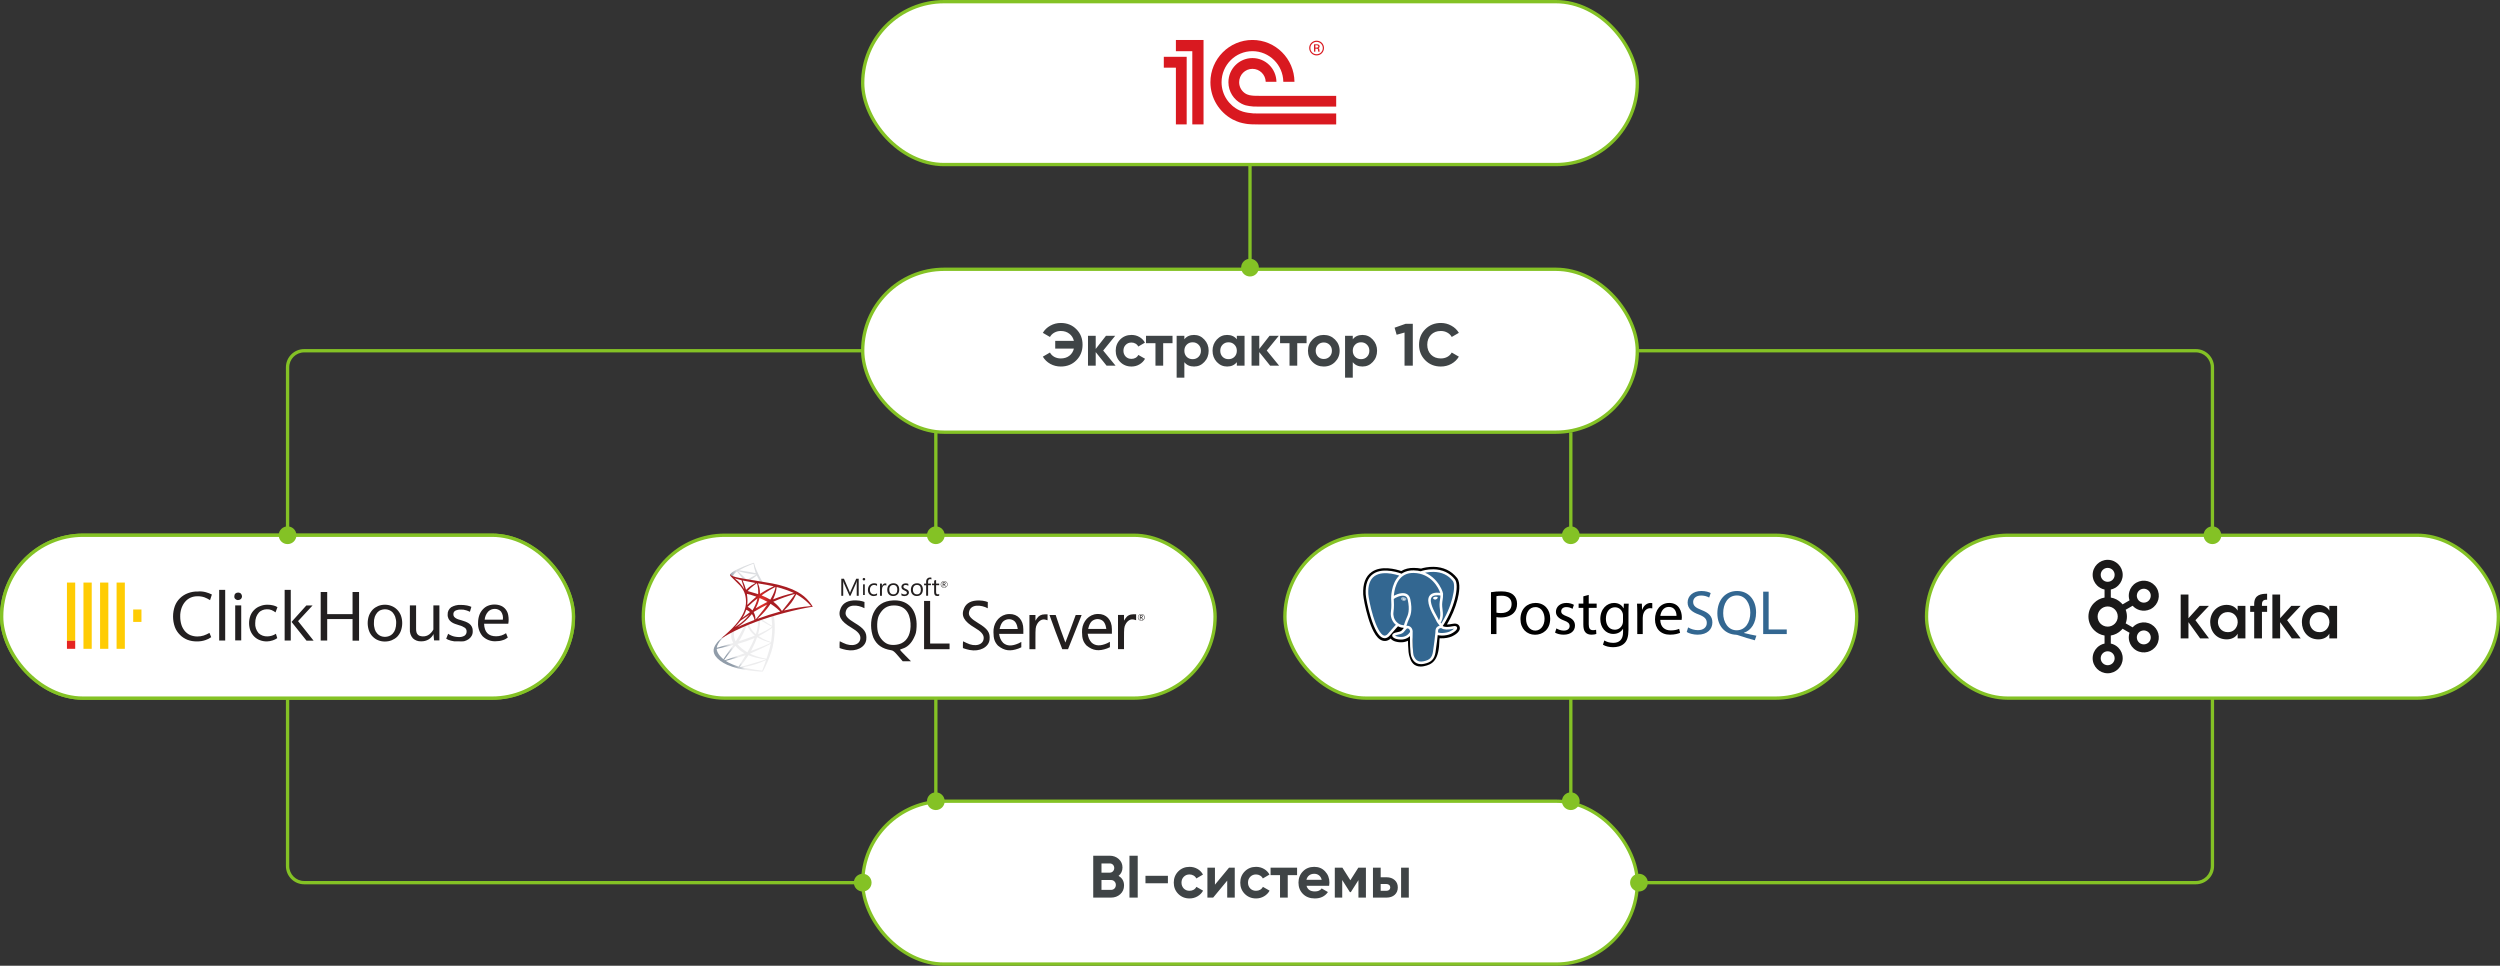 <svg width="1504" height="581" viewBox="0 0 1504 581" fill="none" xmlns="http://www.w3.org/2000/svg">
<rect x="0" y="0" width="1504" height="581" fill="#333333" stroke="none"/>
<rect x="519" y="162" width="466" height="98" rx="49" fill="white" stroke="#84C225" stroke-width="2"/>
<path d="M638.167 194.296C641.959 194.296 645.091 195.556 647.563 198.076C650.035 200.548 651.271 203.656 651.271 207.4C651.271 211.12 650.035 214.228 647.563 216.724C645.091 219.244 641.959 220.504 638.167 220.504C635.887 220.504 633.787 219.976 631.867 218.92C629.947 217.84 628.447 216.388 627.367 214.564L631.651 212.08C632.251 213.184 633.127 214.06 634.279 214.708C635.455 215.332 636.751 215.644 638.167 215.644C640.183 215.644 641.887 215.116 643.279 214.06C644.695 212.98 645.619 211.528 646.051 209.704H634.819V205.06H646.051C645.619 203.236 644.695 201.796 643.279 200.74C641.887 199.66 640.183 199.12 638.167 199.12C636.751 199.12 635.467 199.444 634.315 200.092C633.163 200.716 632.275 201.592 631.651 202.72L627.367 200.236C628.447 198.412 629.947 196.972 631.867 195.916C633.811 194.836 635.911 194.296 638.167 194.296ZM663.678 210.892L671.13 220H665.73L659.178 211.828V220H654.534V202H659.178V209.92L665.37 202H670.914L663.678 210.892ZM680.715 220.504C678.003 220.504 675.735 219.592 673.911 217.768C672.111 215.944 671.211 213.688 671.211 211C671.211 208.312 672.111 206.056 673.911 204.232C675.735 202.408 678.003 201.496 680.715 201.496C682.467 201.496 684.063 201.916 685.503 202.756C686.943 203.596 688.035 204.724 688.779 206.14L684.783 208.48C684.423 207.736 683.871 207.148 683.127 206.716C682.407 206.284 681.591 206.068 680.679 206.068C679.287 206.068 678.135 206.536 677.223 207.472C676.311 208.384 675.855 209.56 675.855 211C675.855 212.392 676.311 213.568 677.223 214.528C678.135 215.44 679.287 215.896 680.679 215.896C681.615 215.896 682.443 215.692 683.163 215.284C683.907 214.852 684.459 214.264 684.819 213.52L688.851 215.824C688.059 217.264 686.931 218.404 685.467 219.244C684.027 220.084 682.443 220.504 680.715 220.504ZM689.438 202H705.386V206.464H699.77V220H695.126V206.464H689.438V202ZM718.342 201.496C720.766 201.496 722.83 202.42 724.534 204.268C726.262 206.116 727.126 208.36 727.126 211C727.126 213.688 726.262 215.944 724.534 217.768C722.854 219.592 720.79 220.504 718.342 220.504C715.822 220.504 713.878 219.628 712.51 217.876V227.2H707.866V202H712.51V204.124C713.878 202.372 715.822 201.496 718.342 201.496ZM713.914 214.672C714.85 215.608 716.038 216.076 717.478 216.076C718.918 216.076 720.106 215.608 721.042 214.672C722.002 213.712 722.482 212.488 722.482 211C722.482 209.512 722.002 208.3 721.042 207.364C720.106 206.404 718.918 205.924 717.478 205.924C716.038 205.924 714.85 206.404 713.914 207.364C712.978 208.3 712.51 209.512 712.51 211C712.51 212.488 712.978 213.712 713.914 214.672ZM744.081 204.124V202H748.725V220H744.081V217.876C742.689 219.628 740.733 220.504 738.213 220.504C735.813 220.504 733.749 219.592 732.021 217.768C730.317 215.92 729.465 213.664 729.465 211C729.465 208.36 730.317 206.116 732.021 204.268C733.749 202.42 735.813 201.496 738.213 201.496C740.733 201.496 742.689 202.372 744.081 204.124ZM735.513 214.672C736.449 215.608 737.637 216.076 739.077 216.076C740.517 216.076 741.705 215.608 742.641 214.672C743.601 213.712 744.081 212.488 744.081 211C744.081 209.512 743.601 208.3 742.641 207.364C741.705 206.404 740.517 205.924 739.077 205.924C737.637 205.924 736.449 206.404 735.513 207.364C734.577 208.3 734.109 209.512 734.109 211C734.109 212.488 734.577 213.712 735.513 214.672ZM762.081 210.892L769.533 220H764.133L757.581 211.828V220H752.937V202H757.581V209.92L763.773 202H769.316L762.081 210.892ZM770.087 202H786.035V206.464H780.419V220H775.775V206.464H770.087V202ZM803.148 217.768C801.324 219.592 799.068 220.504 796.38 220.504C793.692 220.504 791.436 219.592 789.612 217.768C787.788 215.944 786.875 213.688 786.875 211C786.875 208.336 787.788 206.092 789.612 204.268C791.46 202.42 793.716 201.496 796.38 201.496C799.044 201.496 801.3 202.42 803.148 204.268C804.996 206.116 805.92 208.36 805.92 211C805.92 213.664 804.996 215.92 803.148 217.768ZM792.888 214.564C793.824 215.5 794.988 215.968 796.38 215.968C797.772 215.968 798.936 215.5 799.872 214.564C800.808 213.628 801.276 212.44 801.276 211C801.276 209.56 800.808 208.372 799.872 207.436C798.936 206.5 797.772 206.032 796.38 206.032C794.988 206.032 793.824 206.5 792.888 207.436C791.976 208.396 791.52 209.584 791.52 211C791.52 212.416 791.976 213.604 792.888 214.564ZM819.663 201.496C822.087 201.496 824.151 202.42 825.855 204.268C827.583 206.116 828.447 208.36 828.447 211C828.447 213.688 827.583 215.944 825.855 217.768C824.175 219.592 822.111 220.504 819.663 220.504C817.143 220.504 815.199 219.628 813.831 217.876V227.2H809.187V202H813.831V204.124C815.199 202.372 817.143 201.496 819.663 201.496ZM815.235 214.672C816.171 215.608 817.359 216.076 818.799 216.076C820.239 216.076 821.427 215.608 822.363 214.672C823.323 213.712 823.803 212.488 823.803 211C823.803 209.512 823.323 208.3 822.363 207.364C821.427 206.404 820.239 205.924 818.799 205.924C817.359 205.924 816.171 206.404 815.235 207.364C814.299 208.3 813.831 209.512 813.831 211C813.831 212.488 814.299 213.712 815.235 214.672ZM838.994 197.14L845.618 194.8H849.938V220H844.97V200.056L840.218 201.388L838.994 197.14ZM866.812 220.504C863.044 220.504 859.912 219.244 857.416 216.724C854.944 214.228 853.708 211.12 853.708 207.4C853.708 203.656 854.944 200.548 857.416 198.076C859.912 195.556 863.044 194.296 866.812 194.296C869.092 194.296 871.192 194.836 873.112 195.916C875.056 196.972 876.568 198.412 877.648 200.236L873.364 202.72C872.74 201.592 871.852 200.716 870.7 200.092C869.548 199.444 868.252 199.12 866.812 199.12C864.364 199.12 862.384 199.888 860.872 201.424C859.384 202.984 858.64 204.976 858.64 207.4C858.64 209.8 859.384 211.78 860.872 213.34C862.384 214.876 864.364 215.644 866.812 215.644C868.252 215.644 869.548 215.332 870.7 214.708C871.876 214.06 872.764 213.184 873.364 212.08L877.648 214.564C876.568 216.388 875.056 217.84 873.112 218.92C871.192 219.976 869.092 220.504 866.812 220.504Z" fill="#3F4446"/>
<rect x="519" y="1" width="466" height="98" rx="49" fill="white" stroke="#84C225" stroke-width="2"/>
<g clip-path="url(#clip0_2846_226)">
<mask id="mask0_2846_226" style="mask-type:luminance" maskUnits="userSpaceOnUse" x="262" y="-94" width="986" height="991">
<path d="M262.966 896.277H1247.71V-93.876H262.966V896.277Z" fill="white"/>
</mask>
<g mask="url(#mask0_2846_226)">
<path d="M753.965 68.215C751.955 68.081 749.638 67.726 747.81 67.194C747.467 67.094 746.05 66.57 745.689 66.404C739.325 63.44 734.892 56.969 734.892 49.463C734.892 39.166 743.223 30.78 753.469 30.78C763.624 30.78 771.899 39.023 772.041 49.203H778.753C778.61 35.304 767.327 24.04 753.469 24.04C739.529 24.04 728.182 35.442 728.182 49.463C728.182 59.128 733.588 67.535 741.504 71.83C742.933 72.59 744.984 73.373 745.681 73.588C747.937 74.263 750.706 74.712 753.171 74.9C754.008 74.963 756.931 74.997 757.783 75H804V68.278H757.861C757.247 68.278 754.566 68.255 753.965 68.215ZM757.861 57.661C757.373 57.661 754.821 57.645 754.349 57.605C753.55 57.536 752.392 57.417 751.648 57.245C750.807 57.019 750.018 56.72 749.663 56.523C747.17 55.168 745.471 52.517 745.471 49.463C745.471 45.02 749.049 41.417 753.469 41.417C757.797 41.417 761.315 44.878 761.456 49.203H767.904C767.768 41.302 761.363 34.935 753.469 34.935C745.487 34.935 739.017 41.439 739.017 49.463C739.017 55.121 742.243 60.008 746.941 62.402C747.664 62.828 749.024 63.273 749.411 63.375C750.738 63.726 752.519 63.965 753.965 64.072C754.5 64.117 757.117 64.137 757.669 64.14V64.15H803.998V57.661H757.861ZM724.046 74.975H717.29V30.795H707.418V24H724.046V74.975ZM700 34.19V40.723H707.418V74.975H713.909V34.19H700Z" fill="#D91920"/>
<path d="M792.062 24.474C789.629 24.474 787.61 26.426 787.61 28.874C787.61 31.323 789.629 33.352 792.062 33.352C794.57 33.352 796.51 31.323 796.51 28.874C796.51 26.426 794.57 24.474 792.062 24.474ZM792.062 32.63C790.052 32.63 788.32 31.041 788.32 28.874C788.32 26.817 790.052 25.188 792.062 25.188C794.07 25.188 795.794 26.817 795.794 28.874C795.794 31.041 794.07 32.63 792.062 32.63Z" fill="#D91920"/>
<path d="M793.757 30.08C793.757 29.586 793.684 29.127 793.122 28.945C793.827 28.699 793.896 28.235 793.896 27.954C793.896 26.818 792.871 26.673 792.449 26.673H790.508V31.073H791.317V29.268H791.954C792.871 29.268 792.947 29.692 792.947 30.08C792.947 30.83 792.947 30.971 793.122 31.073H793.933C793.757 30.895 793.827 30.757 793.757 30.08ZM792.272 28.626H791.317V27.24H792.134C792.7 27.24 793.084 27.42 793.084 27.954C793.084 28.235 792.947 28.626 792.272 28.626Z" fill="#D91920"/>
</g>
</g>
<rect x="519" y="482" width="466" height="98" rx="49" fill="white" stroke="#84C225" stroke-width="2"/>
<path d="M672.914 526.932C675.122 528.204 676.226 530.124 676.226 532.692C676.226 534.828 675.47 536.58 673.958 537.948C672.446 539.316 670.586 540 668.378 540H657.686V514.8H667.622C669.758 514.8 671.57 515.472 673.058 516.816C674.546 518.16 675.29 519.852 675.29 521.892C675.29 523.98 674.498 525.66 672.914 526.932ZM667.622 519.444H662.654V524.988H667.622C668.39 524.988 669.026 524.724 669.53 524.196C670.058 523.668 670.322 523.008 670.322 522.216C670.322 521.424 670.07 520.764 669.566 520.236C669.062 519.708 668.414 519.444 667.622 519.444ZM662.654 535.356H668.378C669.218 535.356 669.914 535.08 670.466 534.528C671.018 533.952 671.294 533.232 671.294 532.368C671.294 531.528 671.018 530.832 670.466 530.28C669.914 529.704 669.218 529.416 668.378 529.416H662.654V535.356ZM679.483 540V514.8H684.451V540H679.483ZM702.615 531.36H689.115V526.896H702.615V531.36ZM715.643 540.504C712.931 540.504 710.663 539.592 708.839 537.768C707.039 535.944 706.139 533.688 706.139 531C706.139 528.312 707.039 526.056 708.839 524.232C710.663 522.408 712.931 521.496 715.643 521.496C717.395 521.496 718.991 521.916 720.431 522.756C721.871 523.596 722.963 524.724 723.707 526.14L719.711 528.48C719.351 527.736 718.799 527.148 718.055 526.716C717.335 526.284 716.519 526.068 715.607 526.068C714.215 526.068 713.063 526.536 712.151 527.472C711.239 528.384 710.783 529.56 710.783 531C710.783 532.392 711.239 533.568 712.151 534.528C713.063 535.44 714.215 535.896 715.607 535.896C716.543 535.896 717.371 535.692 718.091 535.284C718.835 534.852 719.387 534.264 719.747 533.52L723.779 535.824C722.987 537.264 721.859 538.404 720.395 539.244C718.955 540.084 717.371 540.504 715.643 540.504ZM730.912 532.224L739.372 522H742.828V540H738.292V529.776L729.832 540H726.376V522H730.912V532.224ZM755.651 540.504C752.939 540.504 750.671 539.592 748.847 537.768C747.047 535.944 746.147 533.688 746.147 531C746.147 528.312 747.047 526.056 748.847 524.232C750.671 522.408 752.939 521.496 755.651 521.496C757.403 521.496 758.999 521.916 760.439 522.756C761.879 523.596 762.971 524.724 763.715 526.14L759.719 528.48C759.359 527.736 758.807 527.148 758.063 526.716C757.343 526.284 756.527 526.068 755.615 526.068C754.223 526.068 753.071 526.536 752.159 527.472C751.247 528.384 750.791 529.56 750.791 531C750.791 532.392 751.247 533.568 752.159 534.528C753.071 535.44 754.223 535.896 755.615 535.896C756.551 535.896 757.379 535.692 758.099 535.284C758.843 534.852 759.395 534.264 759.755 533.52L763.787 535.824C762.995 537.264 761.867 538.404 760.403 539.244C758.963 540.084 757.379 540.504 755.651 540.504ZM764.374 522H780.322V526.464H774.706V540H770.062V526.464H764.374V522ZM799.595 532.908H786.023C786.623 535.164 788.315 536.292 791.099 536.292C792.875 536.292 794.219 535.692 795.131 534.492L798.875 536.652C797.099 539.22 794.483 540.504 791.027 540.504C788.051 540.504 785.663 539.604 783.863 537.804C782.063 536.004 781.163 533.736 781.163 531C781.163 528.312 782.051 526.056 783.827 524.232C785.579 522.408 787.859 521.496 790.667 521.496C793.331 521.496 795.503 522.408 797.183 524.232C798.911 526.056 799.775 528.312 799.775 531C799.775 531.504 799.715 532.14 799.595 532.908ZM785.951 529.308H795.131C794.867 528.132 794.327 527.232 793.511 526.608C792.719 525.984 791.771 525.672 790.667 525.672C789.419 525.672 788.387 525.996 787.571 526.644C786.755 527.268 786.215 528.156 785.951 529.308ZM817.165 522H821.737V540H817.237V529.488L812.665 536.688H812.089L807.481 529.416V540H803.017V522H807.589L812.377 529.56L817.165 522ZM830.618 527.76H834.11C836.15 527.76 837.794 528.324 839.042 529.452C840.29 530.556 840.914 532.032 840.914 533.88C840.914 535.728 840.29 537.216 839.042 538.344C837.794 539.448 836.15 540 834.11 540H825.974V522H830.618V527.76ZM842.894 540V522H847.538V540H842.894ZM830.618 535.896H834.146C834.794 535.896 835.322 535.716 835.73 535.356C836.162 534.972 836.378 534.48 836.378 533.88C836.378 533.28 836.162 532.788 835.73 532.404C835.322 532.02 834.794 531.828 834.146 531.828H830.618V535.896Z" fill="#3F4446"/>
<rect x="1" y="322" width="344" height="98" rx="49" fill="white" stroke="#84C225" stroke-width="2"/>
<rect x="1" y="322" width="344" height="98" rx="49" fill="white" stroke="#84C225" stroke-width="2"/>
<path d="M40.275 385.303H45.242V390.329H40.275V385.303Z" fill="#E52421"/>
<path d="M75.107 350.471V390.329H70.139V350.471H75.107ZM65.172 350.471V390.329H60.204V350.471H65.172ZM85.101 366.66V374.14H80.133V366.66H85.101ZM55.178 350.471V390.329H50.21V350.471H55.178ZM45.242 350.471V385.361H40.275V350.471H45.242Z" fill="#FFCC03"/>
<path d="M277.202 363.913C278.488 363.913 279.774 364.03 281.001 364.264C281.878 364.439 282.754 364.731 283.573 365.082L282.696 368.062C281.995 367.712 281.293 367.419 280.534 367.186C279.482 366.835 278.371 366.66 277.319 366.718C276.15 366.66 275.04 366.893 273.988 367.361C273.111 367.829 272.644 368.705 272.761 369.699C272.761 370.166 272.878 370.634 273.17 370.984C273.462 371.335 273.813 371.686 274.222 371.92C274.689 372.212 275.215 372.446 275.741 372.621L277.553 373.147L280.008 373.965C280.767 374.257 281.527 374.666 282.228 375.134C283.689 376.186 284.508 377.881 284.391 379.634C284.449 380.686 284.215 381.738 283.689 382.615C283.222 383.433 282.579 384.076 281.819 384.602C281.001 385.128 280.124 385.537 279.189 385.771C278.137 385.887 277.085 385.946 276.033 385.829C275.098 385.887 274.222 385.887 273.287 385.829C272.585 385.712 271.942 385.595 271.241 385.42C270.715 385.303 270.189 385.128 269.663 384.894C269.254 384.719 268.845 384.485 268.436 384.251L269.605 381.27C269.897 381.504 270.131 381.68 270.481 381.855C270.949 382.089 271.358 382.322 271.884 382.498C272.468 382.732 273.111 382.907 273.754 383.024C274.514 383.141 275.274 383.257 276.033 383.257C277.261 383.316 278.488 383.024 279.54 382.381C280.3 381.796 280.767 380.861 280.709 379.868C280.767 379.05 280.358 378.231 279.715 377.705C278.663 377.004 277.553 376.478 276.326 376.186L273.696 375.309C272.878 375.017 272.176 374.666 271.475 374.14C270.832 373.673 270.306 373.088 269.897 372.387C269.488 371.569 269.254 370.634 269.313 369.757C269.196 368.004 270.014 366.367 271.416 365.316C273.17 364.322 275.157 363.796 277.202 363.913ZM250.319 364.205V378.465C250.319 379.166 250.377 379.868 250.611 380.569C250.786 381.095 251.078 381.563 251.487 381.913C251.838 382.264 252.306 382.498 252.773 382.615C253.299 382.732 253.825 382.848 254.351 382.848C255.754 382.907 257.098 382.498 258.208 381.68C259.26 380.861 260.137 379.868 260.721 378.699V364.205H264.345V385.245H261.131L260.78 381.446C260.195 382.732 259.202 383.783 257.975 384.602C256.572 385.478 254.936 385.887 253.241 385.829C251.429 385.887 249.734 385.245 248.39 384.017C247.046 382.498 246.403 380.511 246.578 378.465V364.205H250.319ZM123.79 356.257C125.076 356.608 126.303 357.075 127.472 357.66L126.361 361.049C125.309 360.348 124.199 359.822 123.03 359.354C121.627 358.887 120.166 358.653 118.647 358.711C115.9 358.711 113.27 359.822 111.458 361.926C110.465 363.036 109.763 364.322 109.237 365.725C108.653 367.419 108.361 369.173 108.419 370.926C108.419 372.621 108.653 374.374 109.179 376.011C109.647 377.413 110.348 378.64 111.283 379.751C112.16 380.744 113.27 381.563 114.497 382.089C115.842 382.615 117.244 382.907 118.705 382.907C120.049 382.907 121.335 382.732 122.562 382.322C123.731 381.913 124.9 381.387 126.011 380.744L127.063 383.316C126.011 384.076 124.9 384.66 123.614 385.069C121.978 385.654 120.225 385.887 118.471 385.887C116.484 385.887 114.556 385.595 112.744 384.894C111.049 384.193 109.471 383.199 108.244 381.913C106.9 380.569 105.848 378.991 105.205 377.238C103.744 373.147 103.744 368.647 105.205 364.556C106.549 360.991 109.471 358.185 113.095 356.841C114.965 356.14 116.952 355.789 118.997 355.848C120.634 355.672 122.212 355.848 123.79 356.257ZM160.901 363.796C162.07 363.796 163.239 363.913 164.349 364.205C165.284 364.38 166.102 364.79 166.921 365.257L165.752 368.413C164.992 367.829 164.174 367.361 163.356 367.01C162.479 366.66 161.485 366.484 160.55 366.543C159.615 366.543 158.739 366.718 157.862 367.069C156.985 367.419 156.226 367.945 155.641 368.647C154.998 369.407 154.472 370.283 154.122 371.218C153.713 372.387 153.537 373.614 153.537 374.842C153.362 377.004 154.122 379.166 155.524 380.861C156.985 382.264 158.972 382.965 161.018 382.848C162.771 382.79 164.524 382.264 165.986 381.27L166.804 383.9C165.986 384.485 165.05 384.952 164.115 385.245C162.947 385.654 161.778 385.829 160.55 385.887C159.148 385.887 157.687 385.654 156.342 385.128C155.057 384.66 153.888 383.9 152.953 382.965C151.959 381.972 151.199 380.803 150.674 379.517C149.563 376.537 149.563 373.264 150.674 370.283C151.199 368.997 151.959 367.829 153.011 366.835C154.005 365.842 155.232 365.082 156.576 364.614C157.979 364.03 159.44 363.796 160.901 363.796ZM231.558 363.796C232.903 363.796 234.305 364.03 235.533 364.556C236.76 365.023 237.929 365.783 238.864 366.718C239.857 367.712 240.617 368.881 241.143 370.166C242.254 373.205 242.254 376.537 241.143 379.576C240.676 380.861 239.916 382.03 238.981 383.024C238.046 383.959 236.877 384.66 235.649 385.186C234.305 385.712 232.903 385.946 231.5 385.946C230.156 385.946 228.812 385.712 227.526 385.186C226.299 384.719 225.188 383.959 224.253 383.024C223.26 382.03 222.5 380.861 222.032 379.576C220.922 376.537 220.922 373.205 222.032 370.166C222.558 368.881 223.318 367.712 224.253 366.718C225.188 365.783 226.299 365.082 227.526 364.556C228.87 364.03 230.214 363.796 231.558 363.796ZM297.482 363.679C298.826 363.679 300.17 363.913 301.398 364.439C302.508 364.906 303.502 365.666 304.261 366.66C305.08 367.712 305.606 368.939 305.781 370.283C306.073 371.92 306.073 373.614 305.781 375.251H291.229C291.404 380.277 293.8 382.79 298.476 382.79C299.586 382.79 300.696 382.615 301.748 382.264C302.683 381.913 303.619 381.504 304.437 380.92L305.489 383.55C304.612 384.251 303.56 384.835 302.45 385.128C301.105 385.595 299.703 385.771 298.242 385.771C295.32 385.946 292.456 384.835 290.352 382.79C288.423 380.511 287.43 377.589 287.605 374.666C287.605 373.088 287.839 371.569 288.365 370.049C288.832 368.764 289.534 367.595 290.469 366.601C291.346 365.666 292.339 364.906 293.508 364.439C294.794 363.913 296.138 363.679 297.482 363.679ZM135.478 354.854V385.361H131.855V354.854H135.478ZM174.927 354.854V385.361H171.245V354.854H174.927ZM188.077 364.205L179.311 373.673L188.661 385.42H184.395L175.395 374.14L184.278 364.264H188.077V364.205ZM196.843 356.14V369.465H212.097V356.14H216.013V385.42H212.097V372.446H196.843V385.361H192.928V356.14H196.843ZM145.121 364.205V385.245H141.498V364.205H145.121ZM231.558 366.543C230.74 366.543 229.922 366.718 229.104 367.01C228.286 367.303 227.584 367.829 227 368.471C226.357 369.231 225.831 370.108 225.48 371.043C225.071 372.27 224.896 373.556 224.954 374.842C224.896 376.127 225.13 377.413 225.48 378.641C225.773 379.576 226.299 380.452 227 381.212C227.584 381.855 228.286 382.322 229.104 382.673C229.864 382.965 230.74 383.141 231.558 383.141C232.435 383.141 233.253 382.965 234.072 382.673C234.89 382.381 235.649 381.855 236.234 381.212C236.935 380.452 237.461 379.576 237.753 378.641C238.163 377.413 238.338 376.127 238.338 374.842C238.396 373.556 238.163 372.27 237.753 371.043C237.403 370.108 236.877 369.231 236.234 368.471C235.649 367.829 234.89 367.303 234.072 367.01C233.253 366.66 232.435 366.543 231.558 366.543ZM297.599 366.309C296.138 366.309 294.677 366.893 293.683 367.945C292.456 369.29 291.755 370.984 291.579 372.796H302.508C302.8 371.101 302.391 369.29 301.398 367.887C300.404 366.835 299.002 366.251 297.599 366.309ZM144.946 357.134C145.355 357.601 145.589 358.185 145.589 358.77C145.589 359.354 145.355 359.939 144.946 360.348C144.479 360.757 143.894 360.991 143.31 360.991C142.667 361.049 142.082 360.815 141.615 360.406C141.147 359.997 140.914 359.413 140.972 358.77C140.972 358.185 141.147 357.543 141.556 357.134C142.55 356.257 144.011 356.257 144.946 357.134Z" fill="#221F20"/>
<rect x="387" y="322" width="344" height="98" rx="49" fill="white" stroke="#84C225" stroke-width="2"/>
<path d="M466.982 369.118L453.9 373.396L442.518 378.427L439.334 379.269C438.523 380.041 437.672 380.824 436.753 381.616C435.744 382.487 434.805 383.28 434.083 383.854C433.282 384.488 432.095 385.676 431.492 386.429C430.592 387.558 429.88 388.756 429.574 389.677C429.03 391.341 429.297 393.024 430.345 394.579C431.69 396.56 434.37 398.58 437.494 399.957C439.087 400.66 441.766 401.561 443.784 402.066C447.136 402.918 453.623 403.839 457.192 403.978C457.914 404.007 458.883 404.007 458.923 403.978C459.002 403.928 459.556 402.868 460.199 401.551C462.394 397.065 463.976 392.856 464.836 389.261C465.351 387.083 465.756 384.181 466.023 380.745C466.092 379.784 466.122 376.565 466.062 375.476C465.973 373.693 465.815 372.247 465.568 370.831C465.529 370.623 465.518 370.435 465.538 370.425C465.578 370.396 465.696 370.356 467.308 369.89L466.982 369.118V369.118H466.982V369.118ZM463.996 370.871C464.115 370.871 464.431 373.911 464.51 375.832C464.53 376.238 464.52 376.506 464.5 376.506C464.421 376.506 462.829 375.565 461.692 374.852C460.703 374.228 458.824 372.98 458.528 372.742C458.429 372.673 458.438 372.663 459.249 372.386C460.624 371.92 463.887 370.871 463.996 370.871ZM457.331 373.069C457.42 373.069 457.647 373.198 458.191 373.535C460.228 374.812 462.997 376.357 464.184 376.872C464.55 377.031 464.589 376.971 463.749 377.546C461.949 378.774 459.704 379.982 456.955 381.2C456.471 381.418 456.065 381.586 456.055 381.586C456.036 381.586 456.095 381.339 456.174 381.041C456.836 378.575 457.212 376.08 457.232 374.079C457.242 373.089 457.242 373.089 457.331 373.059C457.311 373.069 457.321 373.069 457.331 373.069ZM455.957 373.594C456.016 373.653 455.976 375.872 455.897 376.476C455.719 377.922 455.442 379.269 454.987 380.784C454.879 381.15 454.78 381.457 454.76 381.477C454.72 381.527 453.366 380.2 452.921 379.685C452.149 378.793 451.546 377.902 451.101 377.031C450.874 376.585 450.518 375.713 450.547 375.684C450.706 375.575 455.917 373.555 455.957 373.594ZM449.489 376.139C449.499 376.139 449.509 376.139 449.519 376.149C449.539 376.169 449.608 376.327 449.667 376.506C449.984 377.367 450.696 378.635 451.309 379.447C451.981 380.338 452.861 381.289 453.593 381.913C453.83 382.111 454.048 382.299 454.077 382.329C454.137 382.388 454.157 382.378 452.545 382.992C450.676 383.705 448.639 384.418 446.305 385.171C445.748 385.351 445.191 385.533 444.634 385.716C444.545 385.745 444.575 385.696 444.832 385.29C445.989 383.478 447.749 379.922 448.738 377.407C448.906 376.971 449.074 376.535 449.104 376.436C449.143 376.298 449.193 376.248 449.321 376.179C449.39 376.159 449.46 376.139 449.489 376.139ZM447.512 376.961C447.541 376.981 447.037 378.041 446.543 379.011C445.583 380.883 444.535 382.725 443.131 384.963C442.894 385.349 442.666 385.706 442.637 385.745C442.587 385.815 442.567 385.795 442.409 385.488C442.073 384.824 441.796 383.973 441.648 383.19C441.499 382.418 441.529 381.071 441.697 380.239C441.826 379.625 441.816 379.635 442.112 379.487C443.378 378.843 447.472 376.922 447.512 376.961ZM464.569 377.655V378.07C464.569 380.279 464.332 383.309 463.986 385.518C463.927 385.904 463.877 386.221 463.867 386.231C463.867 386.231 463.581 386.152 463.244 386.052C461.761 385.587 460.149 384.904 458.696 384.102C457.736 383.577 456.342 382.715 456.382 382.675C456.391 382.666 456.807 382.448 457.291 382.19C459.23 381.18 461.089 380.091 462.7 379.011C463.304 378.605 464.213 377.952 464.411 377.773L464.569 377.655ZM440.046 380.586C440.085 380.586 440.075 380.665 440.016 381.021C439.976 381.279 439.927 381.754 439.907 382.081C439.828 383.527 440.066 384.597 440.777 386.062C440.975 386.468 441.134 386.805 441.124 386.815C441.054 386.874 434.508 388.796 432.451 389.36C431.838 389.528 431.304 389.677 431.264 389.687C431.195 389.707 431.185 389.697 431.215 389.528C431.442 388.073 432.55 386.171 434.093 384.567C435.121 383.497 435.942 382.873 437.346 382.071C438.355 381.497 439.907 380.635 440.026 380.596C440.026 380.586 440.036 380.586 440.046 380.586ZM455.472 383.349C455.482 383.339 455.719 383.468 456.006 383.636C458.122 384.864 461.069 386.003 463.58 386.587L463.808 386.637L463.491 386.815C462.176 387.548 457.855 389.35 453.435 391.004C452.792 391.242 452.159 391.479 452.04 391.529C451.922 391.578 451.813 391.608 451.813 391.598C451.813 391.588 451.991 391.242 452.218 390.816C453.454 388.498 454.7 385.676 455.333 383.715C455.413 383.527 455.462 383.359 455.472 383.349ZM453.9 383.864C453.91 383.874 453.83 384.082 453.732 384.319C452.871 386.409 451.744 388.687 450.3 391.242C449.934 391.895 449.628 392.42 449.618 392.42C449.608 392.42 449.311 392.242 448.955 392.024C446.859 390.737 445 389.152 443.784 387.617L443.605 387.399L444.505 387.152C447.729 386.27 450.468 385.32 453.188 384.151C453.573 383.993 453.89 383.864 453.9 383.864ZM463.67 387.28C463.679 387.508 463.175 389.548 462.76 391.024C462.414 392.262 462.117 393.232 461.573 394.945C461.336 395.698 461.128 396.322 461.118 396.322C461.108 396.322 461.049 396.312 460.99 396.292C458.053 395.758 455.423 395.015 452.95 394.025C452.258 393.747 451.269 393.302 451.21 393.252C451.19 393.232 451.784 392.955 452.535 392.628C457.034 390.657 461.702 388.419 463.304 387.459C463.492 387.34 463.64 387.28 463.67 387.28ZM441.114 388.053C441.133 388.073 439.878 389.885 438.117 392.351C437.504 393.213 436.792 394.223 436.525 394.599C436.258 394.975 435.853 395.57 435.626 395.926L435.21 396.57L434.765 396.193C434.241 395.758 433.331 394.827 432.926 394.312C432.075 393.252 431.502 392.133 431.274 391.113C431.166 390.638 431.166 390.4 431.264 390.37C431.413 390.331 434.053 389.707 436.525 389.132C437.9 388.816 439.492 388.439 440.065 388.301C440.639 388.162 441.104 388.053 441.114 388.053ZM442.379 388.538L442.696 388.895C444.12 390.489 445.573 391.668 447.334 392.698C447.65 392.876 447.887 393.034 447.867 393.044C447.798 393.094 441.756 395.243 438.958 396.213C437.386 396.768 436.09 397.213 436.08 397.213C436.071 397.213 435.982 397.154 435.882 397.085L435.705 396.956L435.991 396.54C436.921 395.193 438.088 393.718 440.629 390.648L442.379 388.538ZM450.271 394.193C450.28 394.183 450.715 394.341 451.249 394.54C452.535 395.025 453.553 395.332 454.918 395.678C456.599 396.104 459.032 396.52 460.466 396.639C460.683 396.659 460.802 396.679 460.762 396.708C460.693 396.748 459.24 397.233 458.172 397.57C456.471 398.105 451.279 399.64 447.047 400.858C446.266 401.086 445.593 401.274 445.554 401.284C445.455 401.304 445.128 401.214 445.128 401.175C445.128 401.155 445.366 400.848 445.653 400.511C447.076 398.808 448.491 396.907 449.667 395.104C449.994 394.609 450.271 394.203 450.271 394.193ZM448.53 394.243C448.54 394.252 447.838 395.381 446.612 397.322C446.088 398.144 445.504 399.075 445.296 399.402C445.099 399.719 444.802 400.214 444.634 400.491L444.347 400.997L444.199 400.957C443.843 400.858 441.341 399.976 440.678 399.709C439.858 399.382 439.007 398.986 438.374 398.649C437.583 398.224 436.595 397.59 436.674 397.57C436.693 397.56 438.048 397.194 439.68 396.748C444.011 395.569 446.414 394.886 447.986 394.391C448.273 394.302 448.52 394.233 448.53 394.243ZM460.841 397.134H460.851C460.891 397.233 459.289 401.69 458.705 403.096C458.577 403.413 458.528 403.492 458.458 403.482C458.29 403.472 455.966 403.146 454.552 402.938C452.09 402.561 447.957 401.838 446.918 401.601L446.681 401.551L448.154 401.214C451.319 400.501 452.841 400.115 454.384 399.64C456.332 399.045 458.261 398.303 460.209 397.392C460.515 397.253 460.772 397.144 460.841 397.134Z" fill="url(#paint0_linear_2846_226)"/>
<path d="M453.495 338.576C453.277 338.546 449.766 339.814 447.502 340.735C444.446 341.983 442.073 343.171 440.61 344.201C440.066 344.587 439.383 345.271 439.275 345.538C439.235 345.637 439.215 345.756 439.215 345.875L440.54 347.132L443.695 348.143L451.2 349.489L459.784 350.965L459.873 350.222C459.843 350.222 459.823 350.212 459.794 350.212L458.666 350.034L458.439 349.628C457.272 347.568 455.986 345.013 455.235 343.29C454.652 341.953 454.098 340.408 453.791 339.299C453.623 338.626 453.603 338.586 453.495 338.576V338.576H453.495V338.576ZM453.336 339.081H453.346C453.356 339.091 453.396 339.368 453.435 339.695C453.603 341.082 453.91 342.418 454.394 343.864C454.76 344.954 454.76 344.894 454.335 344.766C453.326 344.488 448.807 343.706 445.534 343.25C445.01 343.181 444.565 343.112 444.565 343.102C444.526 343.062 446.928 341.805 447.987 341.309C449.341 340.685 453.059 339.131 453.336 339.081ZM443.804 343.518L444.189 343.646C446.286 344.36 451.556 345.37 454.464 345.607C454.79 345.637 455.067 345.667 455.076 345.667C455.086 345.677 454.81 345.825 454.454 345.994C453.05 346.697 451.507 347.558 450.439 348.222C450.122 348.42 449.836 348.578 449.796 348.578C449.757 348.578 449.549 348.539 449.331 348.509L448.936 348.45L447.947 347.479C446.207 345.786 444.842 344.478 444.318 343.983L443.804 343.518ZM443.408 343.825L444.802 345.568C445.564 346.528 446.335 347.469 446.503 347.677C446.671 347.885 446.81 348.054 446.8 348.063C446.76 348.093 444.783 347.707 443.734 347.469C442.657 347.222 442.212 347.103 441.549 346.895L441.005 346.717V346.578C441.015 345.914 441.856 344.924 443.28 343.914L443.408 343.825ZM455.255 346.202C455.294 346.202 455.344 346.291 455.462 346.558C455.798 347.301 456.847 349.301 457.104 349.687C457.183 349.816 457.321 349.826 455.927 349.598C452.575 349.054 451.497 348.876 451.497 348.856C451.497 348.846 451.596 348.777 451.724 348.707C452.763 348.133 453.811 347.4 454.741 346.618C454.968 346.429 455.176 346.251 455.215 346.221C455.225 346.202 455.245 346.192 455.255 346.202Z" fill="url(#paint1_linear_2846_226)"/>
<path d="M439.344 345.399C439.344 345.399 439.126 345.746 439.334 346.261C439.463 346.578 439.838 346.964 440.263 347.36C440.263 347.36 444.664 351.658 445.198 352.272C447.63 355.085 448.688 357.858 448.787 361.68C448.847 364.136 448.382 366.295 447.225 368.801C445.168 373.297 440.827 378.259 434.132 383.765L435.111 383.438C435.744 382.963 436.605 382.458 438.622 381.349C443.279 378.793 448.52 376.446 454.948 374.03C464.203 370.544 479.422 366.464 488.085 365.137L488.985 364.998L488.846 364.78C488.055 363.552 487.511 362.79 486.858 361.977C484.96 359.62 482.656 357.709 479.838 356.125C475.961 353.956 470.947 352.262 464.599 351.005C463.403 350.767 460.772 350.311 458.636 349.985C454.107 349.282 451.18 348.796 447.957 348.242C446.8 348.044 445.069 347.747 443.922 347.499C443.329 347.37 442.192 347.103 441.302 346.796C440.59 346.518 439.561 346.241 439.344 345.399ZM441.895 347.875C441.905 347.865 442.063 347.925 442.271 347.994C442.647 348.123 443.131 348.271 443.705 348.43C444.139 348.549 444.574 348.665 445.01 348.776C445.603 348.925 446.098 349.064 446.108 349.064C446.177 349.133 447.176 352.331 447.512 353.56C447.64 354.025 447.739 354.421 447.729 354.421C447.719 354.431 447.611 354.263 447.482 354.035C446.325 351.995 444.496 349.925 442.38 348.261C442.103 348.063 441.895 347.885 441.895 347.875ZM446.76 349.222C446.81 349.222 447.027 349.252 447.294 349.311C448.975 349.687 451.991 350.262 453.92 350.589C454.246 350.638 454.503 350.698 454.503 350.717C454.503 350.737 454.384 350.807 454.236 350.886C453.91 351.054 452.594 351.836 452.159 352.134C451.062 352.866 450.073 353.659 449.361 354.372C449.074 354.659 448.827 354.897 448.827 354.897C448.827 354.897 448.768 354.728 448.718 354.52C448.362 353.144 447.62 351.103 446.948 349.668C446.839 349.44 446.75 349.232 446.75 349.212C446.75 349.232 446.75 349.222 446.76 349.222ZM455.324 350.856C455.383 350.876 455.482 351.213 455.68 351.955C456.046 353.391 456.214 354.996 456.154 356.491C456.135 356.907 456.115 357.293 456.095 357.343L456.065 357.442L455.551 357.273C454.493 356.937 452.773 356.432 451.299 356.016C450.459 355.788 449.776 355.58 449.776 355.56C449.776 355.501 451.003 354.273 451.527 353.807C452.525 352.926 455.235 350.826 455.324 350.856ZM456.006 350.955C456.036 350.925 460.1 351.628 461.949 351.985C463.324 352.252 465.321 352.668 465.44 352.718C465.499 352.738 465.291 352.856 464.629 353.154C462.018 354.332 460.08 355.392 458.152 356.679C457.648 357.016 457.222 357.293 457.213 357.293C457.203 357.293 457.193 357.006 457.193 356.659C457.193 354.778 456.817 352.876 456.125 351.272C456.055 351.114 455.996 350.965 456.006 350.955ZM466.518 353.035C466.547 353.065 466.419 353.867 466.3 354.342C465.944 355.818 464.985 358.006 463.808 360.066C463.6 360.433 463.413 360.73 463.393 360.74C463.373 360.749 463.106 360.601 462.8 360.423C461.652 359.749 460.347 359.115 458.923 358.521C458.528 358.353 458.182 358.214 458.172 358.194C458.102 358.135 461.287 356.026 462.968 355.015C464.303 354.203 466.478 352.995 466.518 353.035ZM467.269 353.154C467.358 353.154 469.158 353.649 470.097 353.926C472.421 354.619 475.091 355.6 476.831 356.392L477.553 356.719L477.049 356.838C472.797 357.818 469.158 358.947 465.647 360.373C465.361 360.492 465.103 360.591 465.084 360.591C465.064 360.591 465.163 360.363 465.291 360.086C466.35 357.838 467.032 355.491 467.2 353.49C467.21 353.302 467.239 353.154 467.269 353.154ZM449.351 357.273C449.381 357.244 450.755 357.571 451.497 357.778C452.624 358.095 455.017 358.897 455.017 358.957C455.017 358.967 454.75 359.195 454.434 359.472C453.138 360.551 451.892 361.69 450.399 363.136C449.954 363.562 449.578 363.909 449.559 363.909C449.539 363.909 449.529 363.849 449.539 363.77C449.766 362.106 449.717 359.967 449.401 357.798C449.371 357.521 449.341 357.283 449.351 357.273ZM478.236 357.303C478.255 357.323 477.603 358.353 477.187 358.937C476.594 359.789 475.724 360.918 473.756 363.394C472.718 364.701 471.551 366.177 471.165 366.672C470.77 367.167 470.443 367.583 470.433 367.583C470.424 367.583 470.295 367.405 470.157 367.187C469.049 365.523 467.724 364.067 466.152 362.76C465.855 362.512 465.529 362.245 465.42 362.166C465.311 362.086 465.222 362.007 465.222 361.997C465.222 361.968 466.903 361.245 468.179 360.73C470.414 359.819 473.459 358.729 475.744 358.026C476.94 357.65 478.216 357.283 478.236 357.303ZM478.997 357.501C479.036 357.491 479.274 357.61 479.561 357.778C481.964 359.155 484.317 360.928 486.176 362.75C486.7 363.265 487.996 364.612 487.976 364.622C487.976 364.622 487.521 364.661 486.987 364.701C482.824 365.018 477.494 365.899 472.372 367.137C472.026 367.216 471.719 367.285 471.699 367.285C471.68 367.285 472.065 366.899 472.55 366.434C475.556 363.532 476.931 361.7 478.552 358.432C478.779 357.947 478.977 357.531 478.997 357.501C478.987 357.501 478.987 357.501 478.997 357.501ZM456.975 359.759C457.114 359.789 458.399 360.393 459.368 360.878C460.258 361.324 461.593 362.037 461.662 362.096C461.672 362.106 461.197 362.354 460.614 362.641C458.755 363.572 457.163 364.453 455.502 365.463C455.027 365.751 454.632 365.988 454.622 365.988C454.582 365.988 454.592 365.949 454.859 365.463C455.749 363.839 456.461 361.898 456.866 360.007C456.906 359.858 456.945 359.759 456.975 359.759ZM455.69 359.997C455.719 360.027 455.383 361.245 455.175 361.908C454.77 363.166 454.088 364.74 453.425 365.929C453.267 366.206 453.03 366.612 452.901 366.84L452.654 367.236L452.1 366.701C451.457 366.077 450.933 365.691 450.261 365.344C449.994 365.206 449.786 365.087 449.786 365.067C449.786 364.988 451.477 363.453 452.772 362.344C453.702 361.542 455.66 359.967 455.69 359.997ZM463.551 363.235L464.036 363.552C465.143 364.275 466.448 365.236 467.447 366.077C468.011 366.543 469.098 367.523 469.316 367.761L469.435 367.89L468.634 368.118C464.105 369.375 460.604 370.494 456.52 372C456.065 372.168 455.68 372.307 455.65 372.307C455.591 372.307 455.541 372.356 456.56 371.415C459.171 369.009 461.484 366.355 463.205 363.77L463.551 363.235ZM461.484 363.75C461.504 363.77 460.149 365.681 459.338 366.761C458.369 368.048 456.649 370.207 455.462 371.613C454.968 372.198 454.543 372.683 454.523 372.693C454.493 372.703 454.483 372.554 454.483 372.326C454.483 371.128 454.177 369.85 453.643 368.761C453.415 368.306 453.376 368.197 453.425 368.147C453.613 367.979 456.491 366.335 458.31 365.354C459.536 364.701 461.454 363.73 461.484 363.75ZM448.985 366.82C449.015 366.82 449.242 366.939 449.499 367.078C450.132 367.424 450.696 367.81 451.2 368.227C451.22 368.246 450.963 368.454 450.627 368.702C449.687 369.375 448.263 370.455 447.433 371.118C446.562 371.811 446.533 371.831 446.632 371.683C447.284 370.682 447.611 370.118 447.957 369.395C448.263 368.751 448.57 367.989 448.787 367.325C448.866 367.038 448.965 366.82 448.985 366.82ZM452.318 369.435C452.367 369.425 452.426 369.514 452.693 369.91C453.257 370.752 453.692 371.881 453.801 372.792L453.821 372.99L452.466 373.515C450.043 374.456 447.808 375.387 446.295 376.08C445.87 376.278 445.129 376.634 444.644 376.872C444.16 377.12 443.764 377.308 443.764 377.298C443.764 377.288 444.07 377.06 444.446 376.783C447.403 374.634 449.964 372.277 451.883 369.92C452.09 369.672 452.278 369.445 452.298 369.435L452.318 369.435ZM450.785 369.811C450.825 369.851 449.697 371.128 448.926 371.91C447.017 373.861 445.129 375.387 442.785 376.872C442.488 377.06 442.221 377.229 442.192 377.248C442.122 377.288 442.211 377.189 443.24 376.07C443.893 375.367 444.387 374.773 444.951 374.04C445.326 373.555 445.396 373.485 445.94 373.099C447.393 372.049 450.745 369.771 450.785 369.811Z" fill="url(#paint2_radial_2846_226)"/>
<path d="M538.069 361.182C537.787 361.182 537.504 361.209 537.223 361.209C531.512 361.513 527.659 364.027 525.407 368.936C523.48 373.375 523.691 379.178 525.428 383.645C527.449 388.01 530.714 390.313 536.165 391.183C537.318 391.372 538.091 392.005 540.324 394.613L543.073 397.833H548.057L544.743 394.492C542.911 392.66 541.429 391.065 541.429 390.925C541.429 390.785 542.13 390.477 542.978 390.219C545.774 389.373 548.097 387.212 549.721 383.901C551.036 381.242 551.225 380.42 551.413 377.112C551.906 367.265 546.715 361.108 538.069 361.179L538.069 361.182ZM542.439 386.932C540.014 388.107 536.494 388.341 534.195 387.498C531.819 386.625 529.518 384.157 528.483 381.363C527.333 378.308 527.497 372.672 528.812 370.134C530.927 366.093 533.724 364.234 537.811 364.234C543.873 364.234 547.321 367.947 547.771 374.924C548.127 380.749 546.176 385.119 542.442 386.93L542.439 386.932ZM628.539 369.593C626.448 369.593 624.848 370.439 623.77 372.106L622.924 373.426V369.994H619.306V390.577H622.922V383.998C622.922 377.982 622.997 377.279 623.837 375.633C624.996 373.375 626.989 372.249 628.916 372.788L630.209 373.165V369.598H628.539V369.593ZM607.282 369.404C606.573 369.404 605.821 369.498 605.073 369.663C600.231 370.929 597.502 375.563 597.669 380.332C597.669 384.324 598.445 386.321 600.372 388.414C604.319 391.652 607.888 391.911 612.705 390.173C613.527 389.823 614.421 389.419 614.421 389.419V386.181L612.705 387.07C608.807 388.767 605.87 388.767 603.518 386.768C602.018 385.24 601.357 383.408 601.053 381.318H615.642V378.543C615.642 372.885 612.236 369.312 607.279 369.404H607.282ZM601.382 378.429C601.382 378.429 601.921 374.9 603.92 373.515C604.882 372.836 605.986 372.508 607.066 372.508C608.15 372.508 609.23 372.858 610.122 373.54C611.954 374.949 612.261 378.403 612.261 378.403H601.382L601.382 378.429ZM514.153 374.717C510.231 372.341 508.49 370.627 508.703 368.607C509.312 363.016 516.22 363.789 520.045 365.904L520.073 362.144C520.073 362.144 517.958 361.228 514.927 361.179C510.277 361.109 507.27 362.634 505.861 365.737C503.792 370.317 505.624 373.771 512.246 377.624C515.964 379.787 517.607 381.665 517.607 383.713C517.607 387.943 512.507 389.419 507.246 386.765C506.163 386.226 505.247 385.776 505.198 385.776C505.01 386.975 505.107 389.845 505.107 389.845C505.107 389.845 506.724 390.524 509.148 390.992C515.161 392.191 520.633 389.37 521.15 384.79C521.6 380.49 520.046 378.235 514.154 374.714L514.153 374.717ZM660.561 369.356C659.855 369.356 659.106 369.453 658.325 369.617C653.489 370.883 650.765 375.517 650.951 380.286C650.951 384.273 651.724 386.251 653.651 388.341C657.598 391.583 661.167 391.844 666.009 390.103C666.828 389.753 667.72 389.355 667.72 389.355V386.111L666.006 387.005C662.1 388.697 659.163 388.697 656.819 386.698C655.31 385.173 654.656 383.363 654.351 381.248H668.916V378.473C668.916 372.842 665.51 369.267 660.553 369.361L660.561 369.356ZM654.661 378.381C654.661 378.381 655.205 374.857 657.202 373.445C658.161 372.764 659.265 372.435 660.346 372.435C661.423 372.435 662.509 372.785 663.401 373.469C665.233 374.879 665.54 378.357 665.54 378.357H654.664L654.661 378.381ZM588.342 374.763C584.419 372.392 582.684 370.673 582.894 368.652C583.503 363.059 590.411 363.835 594.237 365.95L594.264 362.189C594.264 362.189 592.149 361.273 589.118 361.23C584.468 361.16 581.461 362.685 580.05 365.788C577.983 370.368 579.839 373.822 586.44 377.675C590.153 379.836 591.796 381.689 591.796 383.737C591.796 387.967 586.699 389.467 581.437 386.789C580.359 386.25 579.444 385.806 579.39 385.806C579.201 387.005 579.298 389.874 579.298 389.874C579.298 389.874 580.896 390.529 583.312 391.022C589.331 392.223 594.805 389.405 595.32 384.825C595.767 380.547 594.216 378.292 588.342 374.768L588.342 374.763ZM681.821 369.544C679.73 369.544 678.111 370.393 677.052 372.061L676.206 373.375V369.948H672.588V390.526H676.203V383.947C676.203 377.934 676.276 377.228 677.12 375.585C678.278 373.33 680.271 372.201 682.198 372.742L683.491 373.119V369.544L681.821 369.544ZM559.569 374.644V361.534H555.921V390.572H571.262V387.143H559.569L559.569 374.644ZM643.928 378.731L640.921 386.555L638.03 378.688L635.093 369.97H631.359C633.779 376.829 636.411 383.807 639.065 390.572C640.215 390.599 641.368 390.572 642.518 390.572L646.579 380.377L650.714 369.973H647.145C647.145 369.973 645.568 374.105 643.925 378.734L643.928 378.731ZM567.974 353.622C568.562 353.622 569.052 353.433 569.456 353.029C569.855 352.63 570.065 352.161 570.065 351.574C570.065 350.987 569.855 350.496 569.456 350.119C569.052 349.742 568.586 349.553 568.001 349.553C567.409 349.553 566.918 349.742 566.519 350.141C566.115 350.54 565.932 351.03 565.932 351.596C565.932 352.189 566.121 352.679 566.519 353.051C566.897 353.428 567.387 353.616 567.974 353.616V353.622ZM566.681 350.281C567.031 349.931 567.457 349.769 568.001 349.769C568.513 349.769 568.939 349.931 569.295 350.281C569.645 350.631 569.834 351.057 569.834 351.574C569.834 352.091 569.645 352.539 569.295 352.889C568.939 353.239 568.513 353.406 568.001 353.406C567.481 353.406 567.058 353.244 566.708 352.889C566.358 352.539 566.169 352.091 566.169 351.574C566.169 351.057 566.331 350.631 566.681 350.281ZM567.551 351.763H567.788C567.956 351.763 568.12 351.924 568.26 352.232L568.543 352.867H568.987L568.637 352.161C568.495 351.879 568.354 351.714 568.19 351.668C568.397 351.62 568.562 351.55 568.68 351.409C568.799 351.288 568.842 351.124 568.842 350.938C568.842 350.723 568.775 350.561 568.632 350.442C568.47 350.308 568.211 350.235 567.877 350.235H567.129V352.867H567.506V351.763L567.551 351.763ZM567.551 350.54H567.88C568.117 350.54 568.284 350.588 568.376 350.658C568.465 350.728 568.489 350.82 568.489 350.987C568.489 351.291 568.3 351.434 567.95 351.434H567.546V350.54H567.551ZM507.294 351.528C507.294 350.612 507.267 349.931 507.245 349.529H507.267C507.361 350.003 507.477 350.356 507.571 350.591L511.074 358.415H511.661L515.163 350.521C515.258 350.305 515.352 349.982 515.468 349.532H515.495C515.425 350.313 515.401 350.992 515.401 351.534V358.439H516.599V348.174H515.096L511.877 355.314C511.758 355.596 511.594 356.02 511.384 356.58H511.335C511.265 356.302 511.101 355.879 510.866 355.362L507.719 348.15H506.122V358.414H507.275V351.533L507.294 351.528ZM519.226 351.548H520.261V357.941H519.226V351.548ZM519.744 349.203C519.959 349.203 520.142 349.13 520.282 348.988C520.425 348.848 520.52 348.665 520.52 348.449C520.52 348.239 520.45 348.05 520.285 347.91C520.14 347.767 519.954 347.695 519.741 347.695C519.531 347.695 519.342 347.767 519.202 347.91C519.06 348.05 518.965 348.239 518.965 348.449C518.965 348.684 519.038 348.848 519.202 348.988C519.364 349.13 519.531 349.203 519.741 349.203H519.744ZM527.638 358.081V356.954C527.072 357.377 526.463 357.588 525.833 357.588C525.078 357.588 524.467 357.329 524.019 356.834C523.575 356.343 523.338 355.661 523.338 354.813C523.338 353.924 523.575 353.218 524.065 352.679C524.537 352.162 525.148 351.903 525.897 351.903C526.509 351.903 527.096 352.092 527.638 352.469V351.27C527.145 351.012 526.582 350.893 525.946 350.893C524.771 350.893 523.855 351.27 523.171 351.998C522.492 352.725 522.142 353.714 522.142 354.907C522.142 355.969 522.446 356.861 523.079 357.542C523.739 358.243 524.583 358.598 525.617 358.598C526.417 358.576 527.072 358.409 527.638 358.081ZM530.598 354.673C530.598 353.829 530.787 353.148 531.137 352.679C531.466 352.256 531.865 352.043 532.336 352.043C532.735 352.043 533.018 352.116 533.225 352.28V351.057C533.063 350.987 532.829 350.963 532.525 350.963C532.102 350.963 531.725 351.105 531.393 351.367C531.043 351.644 530.763 352.067 530.599 352.606H530.572V351.105H529.4V358.433H530.574V354.673H530.598ZM537.342 358.579C538.447 358.579 539.336 358.223 539.996 357.518C540.653 356.817 540.982 355.874 540.982 354.699C540.982 353.501 540.68 352.585 540.066 351.903C539.457 351.221 538.611 350.892 537.506 350.892C536.401 350.892 535.512 351.221 534.852 351.857C534.146 352.558 533.775 353.546 533.775 354.815C533.775 355.92 534.076 356.836 534.712 357.518C535.37 358.223 536.24 358.576 537.342 358.576V358.579ZM535.671 352.609C536.119 352.137 536.706 351.903 537.433 351.903C538.188 351.903 538.754 352.137 539.174 352.609C539.597 353.102 539.807 353.805 539.807 354.745C539.807 355.64 539.619 356.343 539.22 356.814C538.821 357.307 538.234 357.569 537.458 357.569C536.703 357.569 536.119 357.307 535.671 356.814C535.227 356.319 535.014 355.64 535.014 354.745C534.968 353.856 535.203 353.129 535.671 352.609ZM546.125 357.941C546.572 357.542 546.809 357.052 546.809 356.437C546.809 355.898 546.621 355.451 546.27 355.098C545.985 354.815 545.543 354.559 544.905 354.301C544.339 354.064 543.988 353.853 543.8 353.689C543.611 353.501 543.495 353.266 543.495 352.935C543.495 352.63 543.614 352.396 543.846 352.207C544.083 352.019 544.385 351.927 544.789 351.927C545.422 351.927 545.963 352.094 546.459 352.447V351.273C545.985 351.036 545.47 350.923 544.883 350.923C544.129 350.923 543.493 351.13 543.024 351.531C542.531 351.93 542.296 352.447 542.296 353.056C542.296 353.595 542.458 354.042 542.765 354.371C543.024 354.651 543.466 354.937 544.08 355.193C544.667 355.451 545.066 355.685 545.279 355.874C545.489 356.063 545.583 356.297 545.583 356.575C545.583 357.259 545.114 357.612 544.198 357.612C543.492 357.612 542.859 357.38 542.293 356.912V358.177C542.805 358.485 543.42 358.625 544.099 358.625C544.969 358.579 545.65 358.366 546.119 357.943L546.125 357.941ZM551.718 350.893C550.613 350.893 549.724 351.221 549.064 351.857C548.364 352.558 547.987 353.547 547.987 354.816C547.987 355.92 548.291 356.836 548.924 357.518C549.584 358.224 550.452 358.576 551.556 358.576C552.688 358.576 553.55 358.221 554.21 357.515C554.87 356.815 555.199 355.872 555.199 354.697C555.199 353.498 554.892 352.582 554.283 351.9C553.647 351.219 552.801 350.89 551.723 350.89L551.718 350.893ZM553.997 354.745C553.997 355.64 553.809 356.343 553.41 356.814C553.011 357.308 552.424 357.569 551.648 357.569C550.893 357.569 550.309 357.307 549.861 356.814C549.417 356.319 549.204 355.64 549.204 354.745C549.204 353.802 549.439 353.075 549.91 352.585C550.354 352.116 550.942 351.879 551.672 351.879C552.399 351.879 552.984 352.116 553.407 352.585C553.784 353.102 553.994 353.805 553.994 354.745H553.997ZM557.171 358.412H558.343V352.067H560.059V351.081H558.343V349.95C558.343 348.921 558.741 348.403 559.566 348.403C559.843 348.403 560.126 348.473 560.337 348.592V347.533C560.126 347.439 559.843 347.418 559.49 347.418C558.857 347.418 558.34 347.606 557.917 348.005C557.424 348.474 557.163 349.083 557.163 349.907V351.109H555.923V352.095H557.163V358.415L557.171 358.412ZM561.985 356.413C561.985 357.846 562.619 358.576 563.912 358.576C564.381 358.576 564.733 358.501 565.016 358.334V357.326C564.801 357.488 564.545 357.564 564.262 357.564C563.863 357.564 563.583 357.469 563.419 357.256C563.252 357.046 563.157 356.69 563.157 356.2V352.065H565.016V351.079H563.157V348.918C562.753 349.058 562.357 349.177 561.983 349.295V351.078H560.716V352.065H561.983V356.41L561.985 356.413ZM688.071 369.921C687.673 369.544 687.201 369.356 686.617 369.356C686.024 369.356 685.533 369.544 685.135 369.948C684.736 370.344 684.547 370.837 684.547 371.403C684.547 371.991 684.736 372.481 685.132 372.858C685.531 373.235 686.021 373.424 686.614 373.424C687.198 373.424 687.691 373.235 688.095 372.836C688.492 372.432 688.702 371.966 688.702 371.382C688.68 370.789 688.467 370.299 688.068 369.921L688.071 369.921ZM687.883 372.696C687.532 373.047 687.107 373.208 686.589 373.208C686.078 373.208 685.652 373.047 685.296 372.696C684.946 372.341 684.757 371.896 684.757 371.376C684.757 370.864 684.919 370.439 685.275 370.083C685.625 369.733 686.048 369.571 686.589 369.571C687.101 369.571 687.527 369.733 687.883 370.083C688.233 370.439 688.421 370.864 688.421 371.376C688.421 371.921 688.26 372.341 687.883 372.696ZM686.826 371.497C687.037 371.449 687.204 371.355 687.32 371.239C687.438 371.117 687.481 370.953 687.481 370.765C687.481 370.555 687.414 370.388 687.271 370.272C687.11 370.137 686.848 370.064 686.517 370.064H685.768V372.694H686.146V371.589H686.38C686.542 371.589 686.703 371.75 686.848 372.058L687.129 372.691H687.576L687.226 371.985C687.105 371.678 686.964 371.537 686.822 371.492L686.826 371.497ZM686.568 371.26H686.164V370.372H686.495C686.73 370.372 686.894 370.414 686.988 370.487C687.083 370.557 687.104 370.649 687.104 370.816C687.104 371.12 686.916 371.261 686.565 371.261L686.568 371.26Z" fill="#231F1F"/>
<rect x="1159" y="322" width="344" height="98" rx="49" fill="white" stroke="#84C225" stroke-width="2"/>
<path d="M1270.95 342.863C1270.19 342.105 1269.14 341.638 1267.98 341.638C1266.81 341.638 1265.77 342.105 1265.03 342.863H1265.01C1264.26 343.615 1263.79 344.666 1263.79 345.826C1263.79 346.993 1264.26 348.037 1265.01 348.782L1265.03 348.803C1265.77 349.554 1266.81 350.015 1267.98 350.015C1269.14 350.015 1270.19 349.554 1270.95 348.803L1270.96 348.782C1271.71 348.037 1272.17 346.993 1272.17 345.826C1272.17 344.666 1271.71 343.615 1270.96 342.863H1270.95ZM1267.98 400.198C1269.14 400.198 1270.19 399.722 1270.95 398.978L1270.96 398.956C1271.71 398.214 1272.17 397.163 1272.17 396.009C1272.17 394.842 1271.71 393.797 1270.96 393.04H1270.95C1270.19 392.275 1269.14 391.812 1267.98 391.812C1266.81 391.812 1265.77 392.275 1265.03 393.04H1265.01C1264.26 393.797 1263.79 394.842 1263.79 396.009C1263.79 397.163 1264.26 398.214 1265.01 398.956L1265.03 398.978C1265.77 399.722 1266.81 400.198 1267.98 400.198ZM1290.8 387.507C1291.83 387.235 1292.77 386.569 1293.35 385.562L1293.42 385.415C1293.93 384.461 1294.03 383.359 1293.75 382.38C1293.48 381.336 1292.81 380.409 1291.8 379.832L1291.74 379.793C1290.76 379.255 1289.65 379.137 1288.62 379.417C1287.58 379.677 1286.65 380.37 1286.08 381.369C1285.5 382.361 1285.38 383.502 1285.66 384.551C1285.94 385.584 1286.61 386.517 1287.61 387.101H1287.61C1288.61 387.676 1289.75 387.779 1290.8 387.507ZM1272.27 366.626C1271.17 365.529 1269.66 364.842 1267.98 364.842C1266.3 364.842 1264.79 365.529 1263.69 366.626C1262.6 367.721 1261.92 369.232 1261.92 370.911C1261.92 372.59 1262.6 374.108 1263.69 375.215C1264.79 376.305 1266.3 376.986 1267.98 376.986C1269.66 376.986 1271.17 376.305 1272.27 375.215C1273.37 374.108 1274.04 372.59 1274.04 370.911C1274.04 369.232 1273.37 367.721 1272.27 366.626ZM1269.86 359.487C1272.29 359.889 1274.48 361.056 1276.16 362.742H1276.17C1276.44 363.007 1276.69 363.299 1276.94 363.591L1281.12 361.172C1280.55 359.473 1280.53 357.697 1280.98 356.031C1281.58 353.801 1283.02 351.804 1285.19 350.553L1285.26 350.508C1287.41 349.295 1289.84 349.042 1292.04 349.638C1294.27 350.235 1296.28 351.688 1297.53 353.853V353.859C1298.78 356.012 1299.03 358.482 1298.44 360.706C1297.84 362.936 1296.39 364.946 1294.23 366.19L1293.66 366.528H1293.6C1291.59 367.481 1289.39 367.631 1287.37 367.098C1285.71 366.658 1284.18 365.73 1282.99 364.414L1278.81 366.827C1279.29 368.096 1279.56 369.465 1279.56 370.911C1279.56 372.35 1279.29 373.738 1278.81 375.014L1282.99 377.42C1284.18 376.084 1285.71 375.177 1287.37 374.736C1289.6 374.127 1292.07 374.385 1294.23 375.644L1294.36 375.708V375.715C1296.45 376.979 1297.85 378.931 1298.44 381.135C1299.03 383.346 1298.78 385.817 1297.53 387.974L1297.46 388.125L1297.45 388.112C1296.2 390.192 1294.23 391.601 1292.05 392.196C1289.82 392.785 1287.35 392.534 1285.19 391.293V391.277C1283.02 390.023 1281.58 388.022 1280.98 385.796C1280.53 384.137 1280.55 382.361 1281.12 380.663L1276.94 378.25C1276.69 378.541 1276.44 378.821 1276.17 379.086L1276.16 379.099C1274.48 380.779 1272.29 381.945 1269.86 382.334V387.166C1271.59 387.529 1273.15 388.397 1274.37 389.616L1274.37 389.629C1276.01 391.255 1277.02 393.52 1277.02 396.009C1277.02 398.491 1276.01 400.742 1274.37 402.376L1274.37 402.402C1272.72 404.035 1270.47 405.047 1267.98 405.047C1265.5 405.047 1263.24 404.035 1261.6 402.402H1261.59V402.376C1259.96 400.742 1258.94 398.491 1258.94 396.009C1258.94 393.52 1259.96 391.255 1261.59 389.629V389.616H1261.6C1262.81 388.397 1264.37 387.529 1266.1 387.166V382.334C1263.67 381.945 1261.48 380.779 1259.81 379.099L1259.79 379.086C1257.71 376.993 1256.4 374.108 1256.4 370.911C1256.4 367.721 1257.71 364.836 1259.79 362.742H1259.81C1261.48 361.056 1263.67 359.889 1266.1 359.487V354.676C1264.37 354.3 1262.81 353.432 1261.6 352.219H1261.59V352.206C1259.96 350.566 1258.94 348.316 1258.94 345.826C1258.94 343.349 1259.96 341.08 1261.59 339.446L1261.6 339.44C1263.24 337.8 1265.5 336.789 1267.98 336.789C1270.47 336.789 1272.72 337.8 1274.37 339.44V339.446H1274.37C1276.01 341.08 1277.02 343.349 1277.02 345.826C1277.02 348.316 1276.01 350.566 1274.37 352.206L1274.37 352.219C1273.15 353.432 1271.59 354.3 1269.86 354.676V359.487ZM1293.35 356.278L1293.31 356.225C1292.74 355.253 1291.81 354.605 1290.8 354.326C1289.75 354.047 1288.61 354.164 1287.61 354.742H1287.61C1286.61 355.312 1285.94 356.244 1285.66 357.29C1285.38 358.327 1285.5 359.473 1286.08 360.472L1286.1 360.498C1286.67 361.484 1287.6 362.145 1288.62 362.411C1289.66 362.704 1290.81 362.58 1291.8 362.002L1291.86 361.976C1292.83 361.393 1293.48 360.472 1293.75 359.461C1294.03 358.417 1293.92 357.276 1293.35 356.278Z" fill="#1A1919"/>
<path d="M1311.9 357.691H1316.57V371.935L1323.3 364.492H1328.89L1320.77 373.115L1328.93 384.045H1323.58L1316.57 374.282V384.045H1311.9V357.691ZM1334.31 374.353C1334.31 376.778 1336.06 380.305 1340.26 380.305C1342.86 380.305 1344.57 378.95 1345.46 377.174C1345.93 376.312 1346.14 375.39 1346.21 374.431C1346.24 373.503 1346.07 372.539 1345.67 371.682C1344.86 369.835 1343.04 368.233 1340.23 368.233C1336.45 368.233 1334.31 371.293 1334.31 374.321V374.353ZM1350.84 384.045H1346.17V381.232C1344.93 383.507 1342.33 384.649 1339.58 384.649C1333.31 384.649 1329.65 379.767 1329.65 374.25C1329.65 368.09 1334.1 363.889 1339.58 363.889C1343.15 363.889 1345.32 365.776 1346.17 367.345V364.492H1350.84V384.045ZM1356.12 368.09H1353.71V364.492H1356.12V363.39C1356.12 357.581 1360.54 357.23 1363.89 357.191V360.783C1362.71 360.783 1360.79 360.783 1360.79 363.532V364.492H1363.89V368.09H1360.79V384.045H1356.12V368.09ZM1367.06 357.691H1371.73V371.935L1378.46 364.492H1384.05L1375.93 373.115L1384.09 384.045H1378.74L1371.73 374.282V384.045H1367.06V357.691ZM1389.47 374.353C1389.47 376.778 1391.22 380.305 1395.42 380.305C1398.02 380.305 1399.73 378.95 1400.62 377.174C1401.09 376.312 1401.3 375.39 1401.37 374.431C1401.4 373.503 1401.23 372.539 1400.83 371.682C1400.02 369.835 1398.2 368.233 1395.39 368.233C1391.61 368.233 1389.47 371.293 1389.47 374.321V374.353ZM1406 384.045H1401.33V381.232C1400.09 383.507 1397.49 384.649 1394.75 384.649C1388.48 384.649 1384.81 379.767 1384.81 374.25C1384.81 368.09 1389.26 363.889 1394.75 363.889C1398.31 363.889 1400.48 365.776 1401.33 367.345V364.492H1406V384.045Z" fill="#1A1919"/>
<rect x="773" y="322" width="344" height="98" rx="49" fill="white" stroke="#84C225" stroke-width="2"/>
<path d="M863.626 384.768C864.01 381.568 863.895 381.099 866.278 381.617L866.883 381.671C868.716 381.754 871.114 381.376 872.521 380.721C875.553 379.315 877.35 376.965 874.361 377.583C867.542 378.989 867.073 376.681 867.073 376.681C874.274 365.997 877.285 352.435 874.686 349.115C867.6 340.06 855.333 344.342 855.128 344.453L855.062 344.466C853.715 344.185 852.207 344.019 850.513 343.992C847.428 343.941 845.086 344.801 843.31 346.148C843.31 346.148 821.427 337.132 822.445 357.485C822.661 361.815 828.651 390.248 835.795 381.66C838.406 378.52 840.929 375.865 840.929 375.865C842.183 376.697 843.683 377.122 845.256 376.969L845.378 376.866C845.34 377.256 845.357 377.637 845.427 378.088C843.587 380.145 844.128 380.506 840.448 381.263C836.725 382.031 838.912 383.396 840.34 383.753C842.071 384.187 846.075 384.8 848.782 381.011L848.674 381.444C849.396 382.021 849.347 385.595 849.449 388.148C849.551 390.701 849.723 393.084 850.243 394.489C850.764 395.894 851.378 399.513 856.214 398.476C860.255 397.609 863.345 396.363 863.626 384.768Z" fill="black"/>
<path d="M854.639 401C852.5 401 851.108 400.173 850.261 399.374C848.984 398.169 848.478 396.617 848.176 395.69L848.045 395.302C847.436 393.658 847.23 391.29 847.107 388.241C847.089 387.765 847.074 387.288 847.062 386.811C847.051 386.446 847.039 385.987 847.02 385.506C846.25 385.874 845.432 386.132 844.59 386.275C843.082 386.533 841.461 386.449 839.771 386.026C838.578 385.728 837.339 385.11 836.633 384.156C834.575 385.959 832.611 385.714 831.542 385.357C829.655 384.728 827.967 382.96 826.379 379.952C825.249 377.809 824.155 375.017 823.128 371.654C821.34 365.797 820.204 359.628 820.103 357.603C819.786 351.263 821.492 346.729 825.174 344.128C830.984 340.025 839.786 342.437 842.995 343.533C845.15 342.234 847.686 341.601 850.553 341.647C852.092 341.672 853.558 341.807 854.919 342.049C856.339 341.603 859.144 340.962 862.356 341.002C868.272 341.072 873.175 343.378 876.533 347.67C878.929 350.732 877.745 357.161 876.825 360.722C875.531 365.729 873.264 371.056 870.479 375.693C871.235 375.699 872.331 375.608 873.888 375.287C876.961 374.652 877.86 376.3 878.103 377.037C879.081 379.997 874.833 382.232 873.508 382.847C871.811 383.636 869.043 384.116 866.777 384.012L866.678 384.005L866.082 383.953L866.023 384.449L865.967 384.935C865.815 390.811 864.975 394.532 863.248 396.992C861.437 399.569 858.921 400.292 856.704 400.767C856.026 400.918 855.334 400.996 854.639 401ZM850.139 379.612C851.519 380.717 851.64 382.796 851.748 386.682C851.761 387.166 851.774 387.625 851.791 388.054C851.844 389.351 851.966 392.391 852.441 393.675C852.509 393.856 852.569 394.041 852.632 394.235C853.162 395.86 853.429 396.674 855.722 396.183C857.647 395.771 858.637 395.4 859.411 394.297C860.537 392.693 861.167 389.469 861.283 384.71L863.625 384.767L861.299 384.488L861.367 383.908C861.59 381.993 861.75 380.61 863.03 379.695C864.057 378.961 865.227 379.032 866.159 379.2C865.136 378.427 864.852 377.519 864.777 377.147L864.582 376.185L865.13 375.37C868.292 370.678 870.9 364.912 872.285 359.55C873.708 354.04 873.274 351.113 872.84 350.56C867.096 343.22 857.135 346.25 856.095 346.595L855.919 346.689L855.037 346.854L854.585 346.761C853.341 346.502 851.958 346.359 850.475 346.335C848.145 346.296 846.266 346.846 844.726 348.016L843.657 348.826L842.416 348.315C839.766 347.231 831.98 345.053 827.872 347.962C825.592 349.577 824.554 352.742 824.785 357.369C824.861 358.896 825.899 364.678 827.61 370.287C829.976 378.037 832.126 380.611 833.024 380.911C833.18 380.963 833.587 380.647 833.991 380.162C836.622 376.998 839.123 374.361 839.228 374.25L840.585 372.823L842.225 373.912C842.886 374.352 843.615 374.601 844.364 374.648L848.275 371.312L847.709 377.094C847.696 377.225 847.69 377.401 847.741 377.729L847.911 378.826L847.174 379.651L847.089 379.747L849.237 380.739L850.139 379.612Z" fill="black"/>
<path d="M874.363 377.583C867.543 378.989 867.074 376.68 867.074 376.68C874.275 365.996 877.285 352.434 874.687 349.115C867.6 340.059 855.334 344.342 855.129 344.453L855.062 344.465C853.715 344.186 852.208 344.019 850.513 343.992C847.427 343.941 845.086 344.8 843.31 346.147C843.31 346.147 821.426 337.132 822.444 357.486C822.661 361.815 828.65 390.249 835.794 381.66C838.405 378.52 840.928 375.865 840.928 375.865C842.181 376.698 843.681 377.122 845.255 376.969L845.377 376.866C845.339 377.256 845.356 377.637 845.425 378.088C843.585 380.145 844.125 380.506 840.447 381.263C836.724 382.031 838.911 383.396 840.339 383.753C842.07 384.187 846.075 384.8 848.781 381.012L848.672 381.444C849.394 382.022 849.9 385.201 849.815 388.083C849.73 390.965 849.673 392.944 850.242 394.49C850.81 396.035 851.376 399.513 856.213 398.477C860.254 397.61 862.348 395.366 862.64 391.623C862.847 388.961 863.314 389.355 863.344 386.975L863.72 385.848C864.152 382.24 863.789 381.076 866.278 381.618L866.883 381.671C868.716 381.755 871.114 381.376 872.522 380.722C875.554 379.315 877.352 376.966 874.363 377.583Z" fill="#336791"/>
<path d="M854.884 399.555C850.852 399.556 849.575 396.363 849.052 395.058C848.287 393.145 848.122 385.719 848.292 379.629C848.304 379.426 848.394 379.235 848.544 379.097C848.694 378.96 848.891 378.886 849.095 378.891C849.299 378.897 849.492 378.982 849.634 379.128C849.776 379.274 849.855 379.47 849.855 379.673C849.659 386.697 849.938 393.061 850.503 394.477C851.387 396.685 852.726 398.617 856.515 397.806C860.112 397.034 861.458 395.67 862.058 392.194C862.519 389.525 863.429 381.933 863.54 380.435C863.556 380.228 863.653 380.036 863.81 379.901C863.967 379.766 864.171 379.699 864.378 379.714C864.584 379.729 864.776 379.826 864.912 379.983C865.047 380.14 865.114 380.345 865.099 380.551C864.982 382.11 864.076 389.688 863.598 392.459C862.889 396.567 861.058 398.43 856.842 399.334C856.199 399.476 855.542 399.55 854.884 399.555ZM833.024 383.962C832.671 383.961 832.321 383.904 831.987 383.791C829.369 382.917 826.874 378.652 824.574 371.114C822.822 365.375 821.713 359.386 821.615 357.439C821.327 351.669 822.813 347.586 826.033 345.304C832.403 340.791 843.119 345.089 843.572 345.274C843.762 345.354 843.913 345.505 843.992 345.695C844.071 345.886 844.072 346.099 843.994 346.29C843.916 346.481 843.766 346.633 843.576 346.714C843.386 346.794 843.172 346.797 842.981 346.721V346.721C842.878 346.679 832.602 342.562 826.933 346.582C824.18 348.534 822.916 352.161 823.176 357.362C823.258 359.001 824.294 364.848 826.068 370.658C828.122 377.388 830.46 381.635 832.482 382.309C832.799 382.415 833.764 382.737 835.146 381.077C837.743 377.951 840.13 375.457 840.154 375.432C840.299 375.291 840.493 375.212 840.695 375.212C840.898 375.211 841.093 375.289 841.239 375.429C841.385 375.569 841.471 375.76 841.479 375.962C841.487 376.164 841.417 376.362 841.282 376.513C841.258 376.537 838.908 378.995 836.347 382.076C835.134 383.534 833.971 383.962 833.024 383.962ZM867.026 377.377C866.884 377.377 866.745 377.339 866.623 377.266C866.501 377.193 866.402 377.088 866.335 376.963C866.269 376.838 866.237 376.696 866.245 376.555C866.253 376.413 866.299 376.276 866.378 376.159C873.657 365.357 876.212 352.307 874.024 349.511C871.269 345.991 867.38 344.153 862.464 344.048C858.823 343.968 855.929 344.898 855.457 345.061L855.338 345.109C854.863 345.258 854.498 344.997 854.361 344.693C854.282 344.518 854.271 344.321 854.327 344.138C854.384 343.956 854.506 343.8 854.67 343.701L854.88 343.615L854.87 343.618L854.881 343.614C855.684 343.32 858.621 342.439 862.26 342.481C867.701 342.538 872.194 344.636 875.255 348.547C876.704 350.398 876.707 354.662 875.264 360.246C873.794 365.939 871.027 372.057 867.675 377.032C867.603 377.139 867.507 377.226 867.393 377.286C867.28 377.346 867.154 377.378 867.026 377.377ZM867.397 382.377C866.154 382.377 865.04 382.203 864.373 381.803C863.688 381.392 863.557 380.833 863.54 380.537C863.353 377.251 865.166 376.679 866.091 376.418C865.962 376.224 865.778 375.995 865.589 375.758C865.05 375.084 864.311 374.161 863.742 372.781C863.654 372.566 863.374 372.064 863.05 371.484C861.297 368.341 857.65 361.8 859.993 358.45C861.078 356.9 863.236 356.291 866.418 356.631C865.482 353.78 861.025 344.86 850.451 344.687C847.27 344.634 844.662 345.612 842.702 347.591C838.314 352.023 838.473 360.042 838.475 360.121C838.477 360.224 838.46 360.326 838.423 360.422C838.386 360.518 838.331 360.605 838.26 360.68C838.19 360.754 838.105 360.814 838.011 360.856C837.918 360.897 837.817 360.92 837.714 360.923C837.612 360.925 837.509 360.908 837.414 360.871C837.318 360.834 837.23 360.779 837.156 360.708C837.081 360.638 837.022 360.553 836.98 360.459C836.938 360.366 836.915 360.265 836.913 360.162C836.903 359.806 836.739 351.392 841.592 346.491C843.863 344.197 846.852 343.065 850.476 343.124C857.243 343.235 861.597 346.674 864.059 349.541C866.742 352.664 868.058 356.109 868.166 357.258C868.247 358.113 867.633 358.284 867.509 358.309L867.228 358.316C864.105 357.816 862.102 358.163 861.274 359.347C859.492 361.893 862.942 368.08 864.415 370.723C864.792 371.396 865.063 371.883 865.187 372.184C865.671 373.358 866.302 374.147 866.809 374.78C867.255 375.338 867.642 375.821 867.78 376.389C867.844 376.501 868.755 377.847 874.158 376.732C875.512 376.453 876.323 376.692 876.572 377.442C877.06 378.919 874.321 380.641 872.804 381.346C871.443 381.978 869.274 382.377 867.397 382.377ZM865.098 380.408C865.269 380.582 866.126 380.88 867.903 380.804C869.481 380.735 871.147 380.392 872.146 379.929C873.424 379.335 874.277 378.672 874.719 378.219L874.473 378.264C871.019 378.977 868.576 378.882 867.212 377.981C867.12 377.921 867.032 377.855 866.947 377.785C866.8 377.843 866.663 377.881 866.565 377.909C865.791 378.126 864.991 378.35 865.098 380.408ZM842.785 384.774C841.927 384.774 841.024 384.657 840.101 384.426C839.146 384.187 837.535 383.467 837.56 382.286C837.587 380.96 839.515 380.562 840.242 380.413C842.864 379.873 843.035 379.656 843.854 378.616C844.093 378.312 844.39 377.935 844.795 377.482C845.397 376.809 846.055 376.467 846.751 376.467C847.235 376.467 847.633 376.632 847.895 376.74C848.731 377.087 849.429 377.924 849.716 378.928C849.975 379.833 849.852 380.703 849.369 381.379C847.783 383.601 845.506 384.774 842.785 384.774ZM839.248 382.353C839.484 382.535 839.955 382.779 840.48 382.91C841.279 383.11 842.054 383.211 842.785 383.211C845.011 383.211 846.798 382.289 848.097 380.472C848.368 380.092 848.287 379.611 848.215 379.358C848.063 378.827 847.686 378.345 847.297 378.183C847.086 378.096 846.911 378.029 846.751 378.029C846.665 378.029 846.403 378.029 845.96 378.523C845.587 378.941 845.319 379.281 845.081 379.582C844.061 380.878 843.593 381.317 840.557 381.943C839.816 382.096 839.436 382.251 839.248 382.353ZM845.256 378.749C845.07 378.749 844.89 378.682 844.748 378.56C844.607 378.439 844.513 378.271 844.485 378.086C844.465 377.956 844.452 377.826 844.446 377.695C842.455 377.657 840.535 376.803 839.077 375.282C837.234 373.359 836.395 370.694 836.776 367.972C837.189 365.016 837.035 362.406 836.952 361.004C836.931 360.715 836.918 360.426 836.913 360.137C836.915 359.89 836.919 359.234 839.111 358.123C839.891 357.728 841.454 357.039 843.162 356.862C845.991 356.57 847.856 357.83 848.415 360.41C849.921 367.378 848.534 370.461 847.521 372.711C847.332 373.129 847.153 373.526 847.011 373.909L846.885 374.248C846.35 375.683 845.888 376.922 846.03 377.849C846.061 378.054 846.01 378.263 845.887 378.43C845.765 378.597 845.581 378.709 845.376 378.74L845.256 378.749ZM838.481 360.353L838.512 360.911C838.598 362.367 838.759 365.078 838.323 368.189C838.01 370.434 838.695 372.626 840.205 374.201C841.398 375.447 842.969 376.134 844.584 376.134H844.617C844.798 375.372 845.098 374.568 845.421 373.702L845.546 373.365C845.708 372.932 845.896 372.513 846.095 372.07C847.071 369.903 848.284 367.206 846.887 360.74C846.609 359.46 845.938 358.719 844.834 358.475C842.568 357.974 839.19 359.679 838.481 360.353ZM843.197 360.022C843.158 360.298 843.703 361.035 844.414 361.134C845.123 361.233 845.731 360.656 845.769 360.38C845.807 360.104 845.262 359.8 844.552 359.701C843.842 359.601 843.235 359.745 843.197 360.022ZM844.577 361.406L844.378 361.392C843.937 361.331 843.491 361.053 843.187 360.649C843.08 360.507 842.904 360.231 842.939 359.985C842.989 359.625 843.428 359.409 844.114 359.409C844.268 359.409 844.428 359.421 844.589 359.443C844.963 359.495 845.312 359.603 845.569 359.747C846.015 359.996 846.047 360.273 846.027 360.417C845.972 360.815 845.338 361.406 844.577 361.406ZM843.456 360.068C843.478 360.238 843.9 360.801 844.449 360.877L844.577 360.886C845.084 360.886 845.463 360.486 845.507 360.355C845.461 360.267 845.135 360.045 844.516 359.96C844.383 359.94 844.248 359.931 844.114 359.93C843.717 359.93 843.505 360.019 843.456 360.068ZM864.811 359.458C864.85 359.735 864.305 360.472 863.595 360.571C862.884 360.669 862.277 360.093 862.238 359.817C862.2 359.541 862.745 359.236 863.455 359.138C864.166 359.038 864.772 359.183 864.811 359.458ZM863.431 360.712C862.747 360.712 862.158 360.18 862.109 359.835C862.053 359.421 862.735 359.106 863.438 359.009C863.592 358.987 863.745 358.976 863.893 358.976C864.499 358.976 864.901 359.154 864.941 359.44C864.967 359.626 864.825 359.913 864.579 360.171C864.417 360.341 864.077 360.636 863.613 360.7L863.431 360.712ZM863.892 359.236C863.757 359.236 863.616 359.246 863.473 359.266C862.766 359.364 862.346 359.648 862.366 359.8C862.39 359.966 862.841 360.452 863.43 360.452L863.576 360.441C863.961 360.387 864.251 360.136 864.389 359.991C864.605 359.763 864.691 359.549 864.681 359.475C864.668 359.38 864.408 359.236 863.892 359.236ZM865.835 375.321C865.693 375.321 865.554 375.282 865.433 375.209C865.312 375.137 865.212 375.032 865.146 374.907C865.079 374.782 865.048 374.642 865.055 374.5C865.062 374.359 865.107 374.222 865.186 374.105C866.849 371.62 866.545 369.085 866.251 366.634C866.125 365.59 865.995 364.51 866.029 363.474C866.063 362.408 866.198 361.528 866.33 360.677C866.485 359.67 866.631 358.717 866.57 357.587C866.566 357.384 866.641 357.187 866.779 357.038C866.917 356.889 867.107 356.8 867.31 356.789C867.513 356.778 867.712 356.846 867.865 356.98C868.019 357.113 868.114 357.301 868.131 357.503C868.201 358.795 868.035 359.872 867.874 360.915C867.75 361.719 867.622 362.551 867.591 363.523C867.561 364.441 867.678 365.416 867.802 366.447C868.116 369.054 868.471 372.008 866.485 374.974C866.334 375.199 866.086 375.321 865.835 375.321Z" fill="white"/>
<path d="M896.976 356.264C899.064 355.925 901.177 355.761 903.293 355.772C906.544 355.772 908.928 356.529 910.44 357.89C911.84 359.1 912.672 360.954 912.672 363.224C912.672 365.531 911.989 367.346 910.704 368.67C908.964 370.523 906.128 371.468 902.913 371.468C901.93 371.468 901.022 371.431 900.267 371.242V381.454H896.976V356.264ZM900.267 368.555C900.986 368.744 901.893 368.82 902.99 368.82C906.96 368.82 909.381 366.891 909.381 363.374C909.381 360.008 906.999 358.382 903.368 358.382C901.931 358.382 900.835 358.495 900.267 358.647V368.555ZM932.602 372.148C932.602 378.917 927.911 381.869 923.486 381.869C918.532 381.869 914.712 378.238 914.712 372.45C914.712 366.324 918.721 362.731 923.789 362.731C929.047 362.73 932.602 366.551 932.602 372.148ZM918.08 372.337C918.08 376.346 920.387 379.371 923.639 379.371C926.816 379.371 929.197 376.383 929.197 372.261C929.197 369.16 927.648 365.227 923.713 365.227C919.779 365.227 918.08 368.858 918.08 372.337ZM936.344 378.047C937.328 378.69 939.067 379.371 940.731 379.371C943.152 379.371 944.286 378.161 944.286 376.648C944.286 375.06 943.342 374.19 940.883 373.282C937.592 372.11 936.042 370.295 936.042 368.101C936.042 365.151 938.424 362.731 942.358 362.731C944.211 362.731 945.838 363.26 946.859 363.866L946.027 366.286C944.902 365.592 943.606 365.226 942.283 365.227C940.317 365.227 939.22 366.362 939.22 367.723C939.22 369.236 940.318 369.916 942.701 370.824C945.878 372.034 947.504 373.623 947.504 376.346C947.504 379.56 945.008 381.829 940.659 381.829C938.654 381.829 936.801 381.338 935.515 380.581L936.344 378.047ZM955.785 357.889V363.146H960.548V365.679H955.785V375.55C955.785 377.819 956.426 379.105 958.281 379.105C958.931 379.114 959.579 379.038 960.209 378.878L960.361 381.374C959.719 381.639 958.697 381.828 957.412 381.828C955.862 381.828 954.612 381.336 953.818 380.429C952.874 379.445 952.532 377.819 952.532 375.663V365.679H949.696V363.146H952.532V358.759L955.785 357.889ZM979.837 363.147C979.76 364.471 979.686 365.946 979.686 368.177V378.804C979.686 383.002 978.854 385.573 977.076 387.163C975.299 388.827 972.727 389.357 970.42 389.357C968.227 389.357 965.806 388.827 964.33 387.844L965.162 385.31C966.372 386.066 968.263 386.747 970.532 386.747C973.936 386.747 976.432 384.97 976.432 380.356V378.314H976.356C975.335 380.015 973.369 381.377 970.532 381.377C965.994 381.377 962.742 377.519 962.742 372.45C962.742 366.248 966.788 362.731 970.986 362.731C974.164 362.731 975.904 364.395 976.698 365.908H976.774L976.925 363.147H979.837ZM976.396 370.37C976.396 369.803 976.358 369.311 976.206 368.858C975.601 366.929 973.975 365.34 971.555 365.34C968.377 365.34 966.109 368.026 966.109 372.261C966.109 375.854 967.924 378.842 971.517 378.842C973.559 378.842 975.412 377.556 976.131 375.438C976.32 374.871 976.397 374.228 976.397 373.66L976.396 370.37ZM984.979 368.858C984.979 366.702 984.941 364.849 984.828 363.147H987.741L987.853 366.74H988.004C988.836 364.282 990.841 362.731 993.072 362.731C993.45 362.731 993.713 362.769 994.016 362.844V365.983C993.644 365.902 993.264 365.864 992.883 365.87C990.538 365.87 988.873 367.647 988.42 370.143C988.327 370.655 988.276 371.174 988.269 371.694V381.451H984.979V368.858ZM998.822 372.904C998.897 377.405 1001.77 379.258 1005.1 379.258C1007.48 379.258 1008.92 378.842 1010.17 378.312L1010.73 380.695C1009.56 381.224 1007.56 381.829 1004.64 381.829C999.009 381.829 995.644 378.123 995.644 372.602C995.644 367.08 998.896 362.73 1004.23 362.73C1010.2 362.73 1011.79 367.986 1011.79 371.352C1011.79 372.033 1011.72 372.562 1011.68 372.903L998.822 372.904ZM1008.58 370.522C1008.62 368.404 1007.71 365.114 1003.97 365.114C1000.6 365.114 999.124 368.215 998.858 370.522H1008.58Z" fill="black"/>
<path d="M1015.57 377.442C1017.36 378.513 1019.39 379.088 1021.47 379.106C1024.84 379.106 1026.81 377.329 1026.81 374.757C1026.81 372.375 1025.44 371.013 1022 369.69C1017.84 368.215 1015.27 366.059 1015.27 362.466C1015.27 358.495 1018.56 355.546 1023.52 355.546C1026.13 355.546 1028.02 356.151 1029.15 356.794L1028.24 359.479C1026.76 358.679 1025.09 358.263 1023.4 358.269C1019.92 358.269 1018.6 360.349 1018.6 362.088C1018.6 364.471 1020.15 365.643 1023.67 367.005C1027.98 368.67 1030.17 370.749 1030.17 374.493C1030.17 378.426 1027.26 381.829 1021.25 381.829C1018.79 381.829 1016.1 381.111 1014.74 380.203L1015.57 377.442ZM1055.7 385.195C1052.41 384.332 1049.16 383.349 1045.94 382.245C1045.41 382.056 1044.88 381.867 1044.39 381.867C1038.34 381.64 1033.16 377.178 1033.16 368.971C1033.16 360.802 1038.15 355.546 1045.03 355.546C1051.96 355.546 1056.46 360.916 1056.46 368.442C1056.46 374.984 1053.43 379.182 1049.2 380.657V380.808C1051.73 381.451 1054.49 382.056 1056.65 382.435L1055.7 385.195ZM1052.98 368.593C1052.98 363.488 1050.33 358.229 1044.92 358.229C1039.36 358.229 1036.64 363.373 1036.68 368.896C1036.64 374.304 1039.63 379.182 1044.77 379.182C1050.03 379.182 1052.98 374.417 1052.98 368.593ZM1060.73 355.962H1064.02V378.69H1074.91V381.451H1060.73V355.962Z" fill="#336791"/>
<path d="M167.667 322C167.667 324.946 170.054 327.333 173 327.333C175.946 327.333 178.333 324.946 178.333 322C178.333 319.054 175.946 316.667 173 316.667C170.054 316.667 167.667 319.054 167.667 322ZM519 210H183V212H519V210ZM172 221V322H174V221H172ZM183 210C176.925 210 172 214.925 172 221H174C174 216.029 178.029 212 183 212V210Z" fill="#84C225"/>
<path d="M513.667 531C513.667 528.054 516.055 525.667 519 525.667C521.946 525.667 524.333 528.054 524.333 531C524.333 533.946 521.946 536.333 519 536.333C516.055 536.333 513.667 533.946 513.667 531ZM519 532H183V530H519V532ZM172 521V420H174V521H172ZM183 532C176.925 532 172 527.075 172 521H174C174 525.971 178.029 530 183 530V532Z" fill="#84C225"/>
<path d="M1336.33 322C1336.33 324.946 1333.95 327.333 1331 327.333C1328.05 327.333 1325.67 324.946 1325.67 322C1325.67 319.054 1328.05 316.667 1331 316.667C1333.95 316.667 1336.33 319.054 1336.33 322ZM986 210H1321V212H986V210ZM1332 221V322H1330V221H1332ZM1321 210C1327.08 210 1332 214.925 1332 221H1330C1330 216.029 1325.97 212 1321 212V210Z" fill="#84C225"/>
<path d="M991.333 531C991.333 528.054 988.946 525.667 986 525.667C983.054 525.667 980.667 528.054 980.667 531C980.667 533.946 983.054 536.333 986 536.333C988.946 536.333 991.333 533.946 991.333 531ZM986 532H1321V530H986V532ZM1332 521V420H1330V521H1332ZM1321 532C1327.08 532 1332 527.075 1332 521H1330C1330 525.971 1325.97 530 1321 530V532Z" fill="#84C225"/>
<path d="M557.667 322C557.667 324.946 560.054 327.333 563 327.333C565.946 327.333 568.333 324.946 568.333 322C568.333 319.054 565.946 316.667 563 316.667C560.054 316.667 557.667 319.054 557.667 322ZM562 260V322H564V260H562Z" fill="#84C225"/>
<path d="M557.667 482C557.667 484.946 560.054 487.333 563 487.333C565.946 487.333 568.333 484.946 568.333 482C568.333 479.054 565.946 476.667 563 476.667C560.054 476.667 557.667 479.054 557.667 482ZM562 420V482H564V420H562Z" fill="#84C225"/>
<path d="M939.667 322C939.667 324.946 942.054 327.333 945 327.333C947.946 327.333 950.333 324.946 950.333 322C950.333 319.054 947.946 316.667 945 316.667C942.054 316.667 939.667 319.054 939.667 322ZM944 260V322H946V260H944Z" fill="#84C225"/>
<path d="M939.667 482C939.667 484.946 942.054 487.333 945 487.333C947.946 487.333 950.333 484.946 950.333 482C950.333 479.054 947.946 476.667 945 476.667C942.054 476.667 939.667 479.054 939.667 482ZM944 420V482H946V420H944Z" fill="#84C225"/>
<path d="M746.667 161C746.667 163.946 749.054 166.333 752 166.333C754.946 166.333 757.333 163.946 757.333 161C757.333 158.054 754.946 155.667 752 155.667C749.054 155.667 746.667 158.054 746.667 161ZM751 99V161H753V99H751Z" fill="#84C225"/>
<defs>
<linearGradient id="paint0_linear_2846_226" x1="439.141" y1="397.528" x2="443.876" y2="394.735" gradientUnits="userSpaceOnUse">
<stop stop-color="#909CA9"/>
<stop offset="1" stop-color="#EDEDEE"/>
</linearGradient>
<linearGradient id="paint1_linear_2846_226" x1="439.25" y1="344.751" x2="443.056" y2="344.751" gradientUnits="userSpaceOnUse">
<stop stop-color="#939FAB"/>
<stop offset="1" stop-color="#DCDEE1"/>
</linearGradient>
<radialGradient id="paint2_radial_2846_226" cx="0" cy="0" r="1" gradientUnits="userSpaceOnUse" gradientTransform="translate(458.457 362.234) rotate(-171.445) scale(4.908 9.832)">
<stop stop-color="#EE352C"/>
<stop offset="1" stop-color="#A91D22"/>
</radialGradient>
<clipPath id="clip0_2846_226">
<rect width="104" height="51" fill="white" transform="translate(700 24)"/>
</clipPath>
</defs>
</svg>
